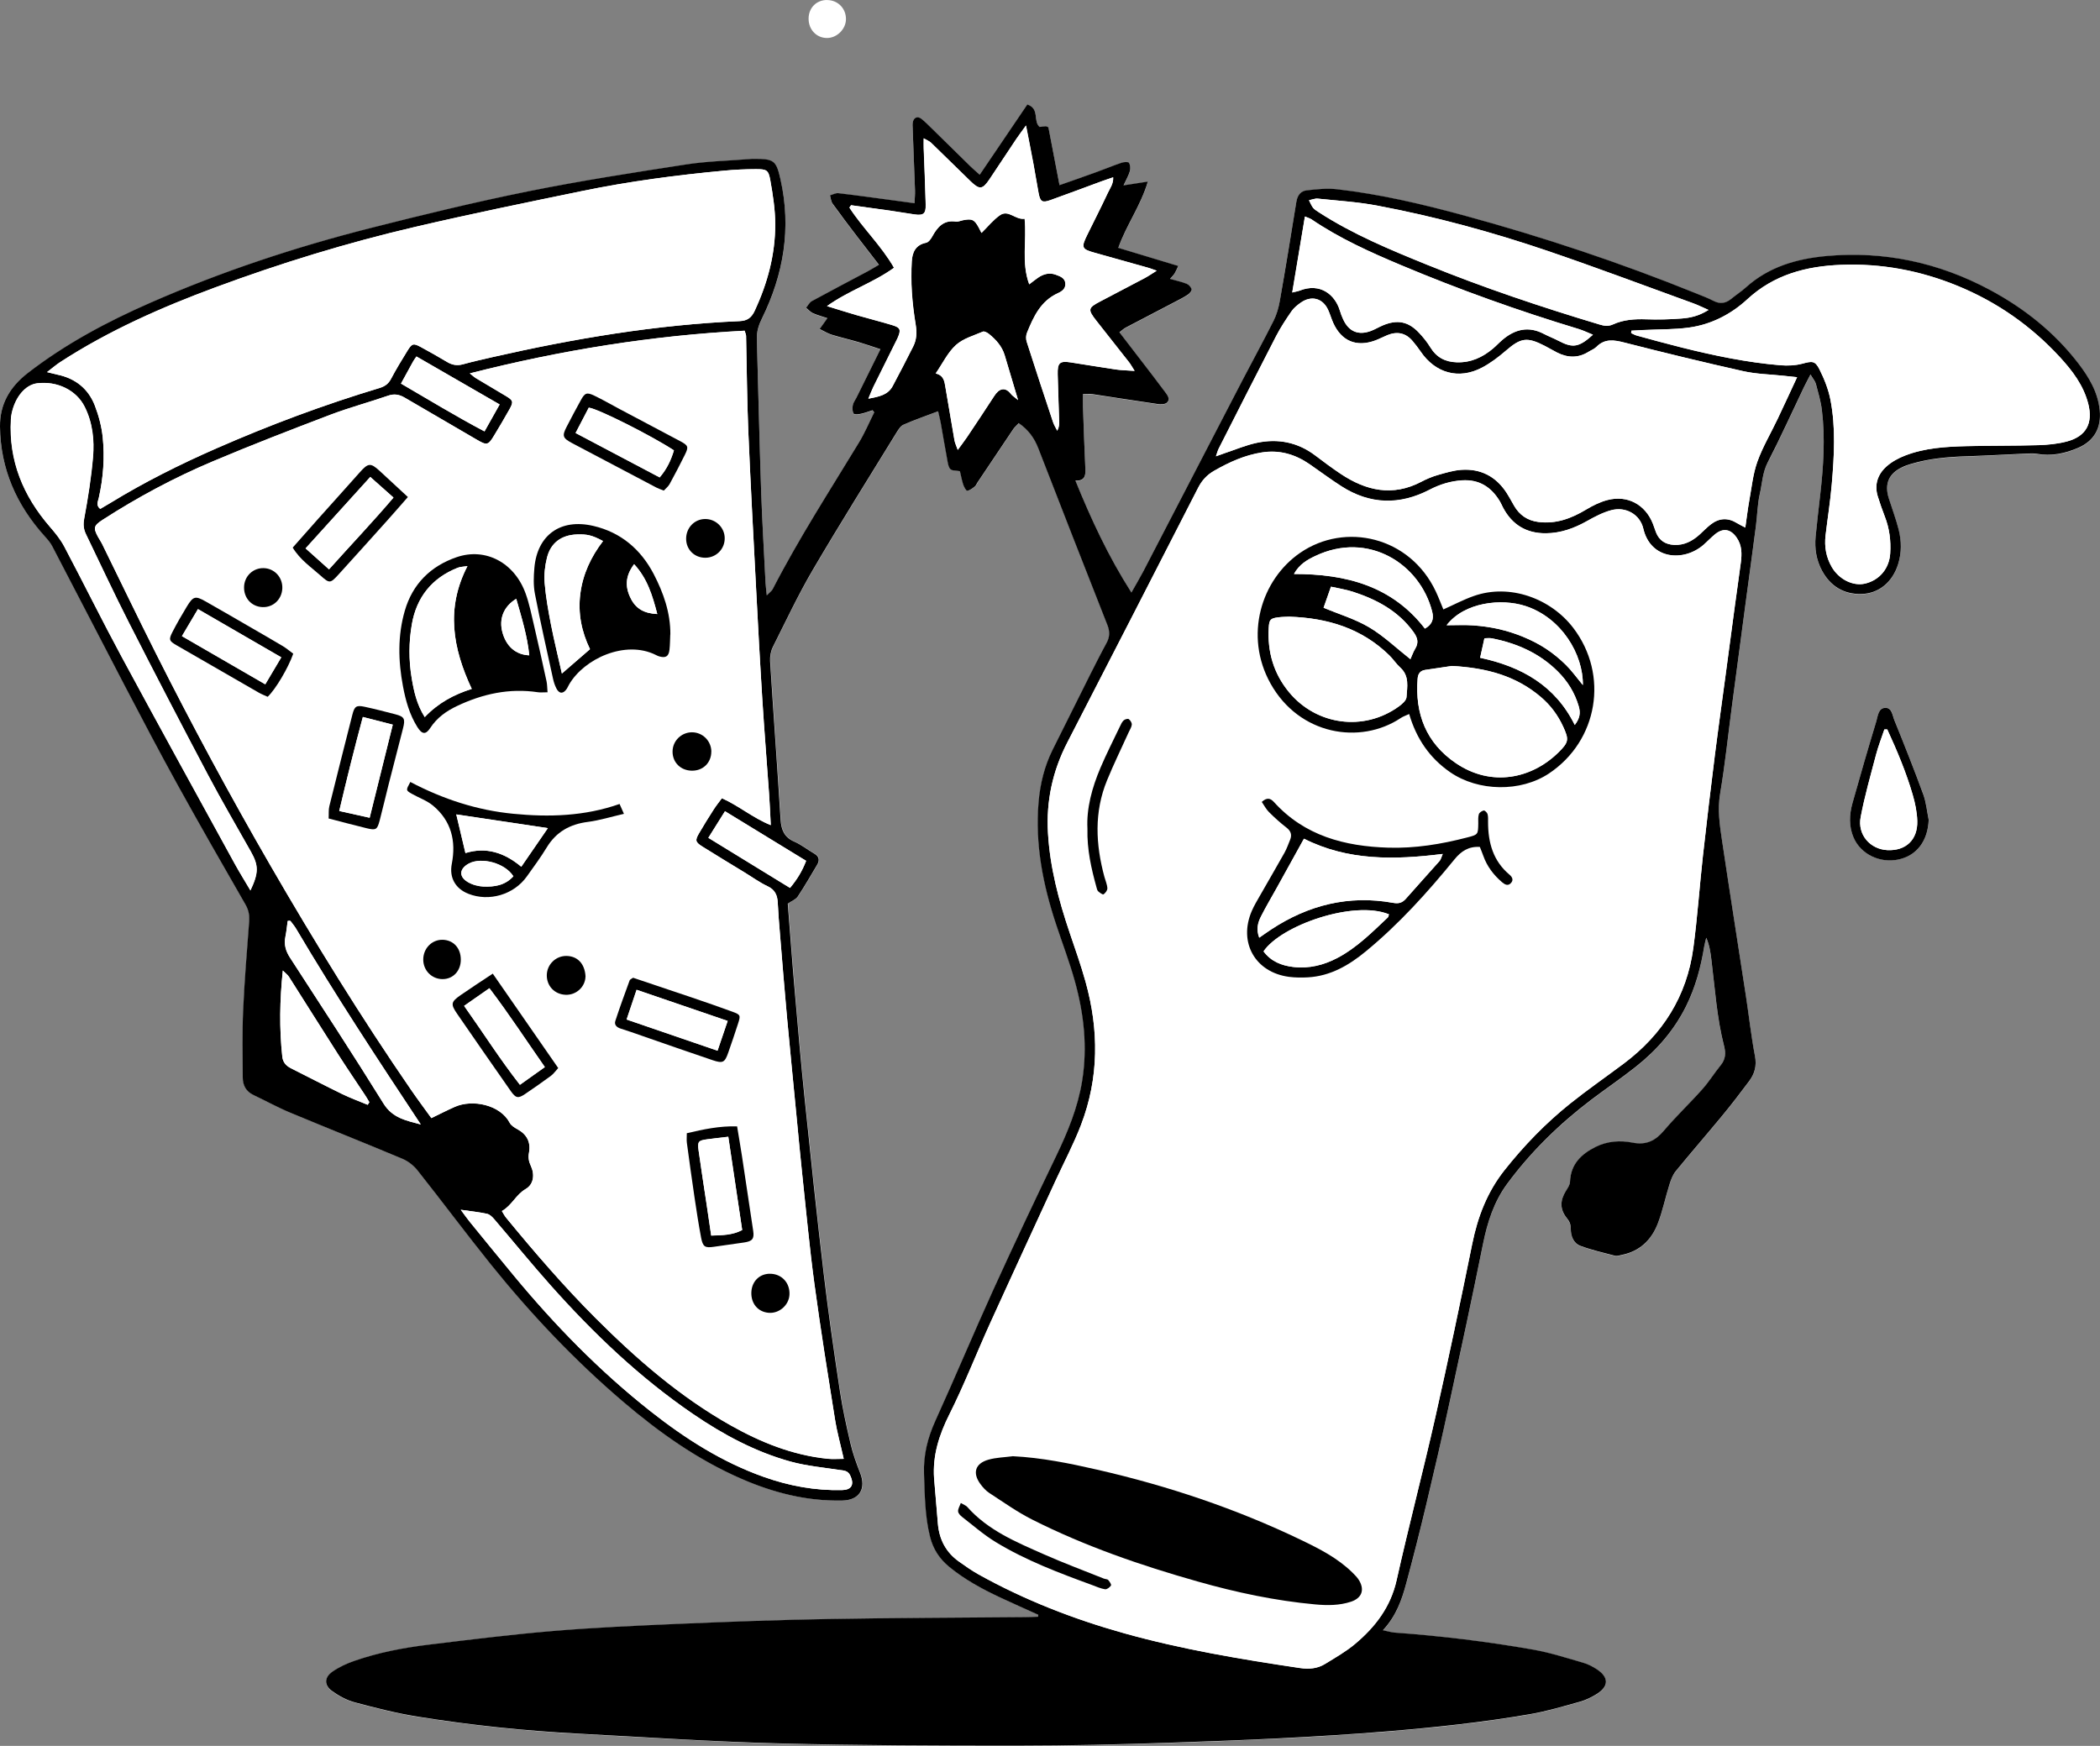 <svg width="279" height="232" viewBox="0 0 279 232" fill="none" xmlns="http://www.w3.org/2000/svg">
<rect x="0" y="0" width="279" height="232" fill="#808080" stroke="none"/>
<g clip-path="url(#clip0_98_618)">
<path d="M137.948 214.585C137.935 214.683 137.922 214.781 137.909 214.872C137.317 214.891 136.719 214.924 136.127 214.924C127.389 215.002 118.645 215.021 109.907 215.178C103.199 215.301 96.492 215.555 89.784 215.835C84.325 216.069 78.867 216.316 73.421 216.772C67.878 217.234 62.354 217.924 56.831 218.601C53.525 219.004 50.253 219.642 47.091 220.735C46.069 221.087 45.054 221.555 44.17 222.167C43.07 222.922 43.038 223.956 44.111 224.737C45.016 225.401 46.076 225.967 47.15 226.254C49.908 226.989 52.693 227.698 55.503 228.147C62.647 229.293 69.836 230.041 77.064 230.419C85.848 230.874 94.624 231.466 103.407 231.701C113.96 231.98 124.526 232.007 135.092 232.007C141.956 232.007 148.826 231.831 155.69 231.603C165.202 231.284 174.714 230.887 184.206 230.113C190.589 229.592 196.945 228.915 203.256 227.822C205.501 227.432 207.706 226.774 209.912 226.163C210.699 225.941 211.473 225.564 212.17 225.121C213.764 224.106 213.751 222.896 212.15 221.854C211.591 221.49 210.966 221.165 210.328 220.982C208.129 220.358 205.943 219.642 203.699 219.245C197.602 218.171 191.454 217.416 185.28 216.98C184.851 216.948 184.434 216.811 183.731 216.668C185.501 214.761 186.236 212.64 186.815 210.492C187.785 206.932 188.683 203.353 189.535 199.767C190.569 195.427 191.565 191.066 192.515 186.706C194.057 179.6 195.586 172.487 197.023 165.361C197.609 162.465 198.468 159.745 200.244 157.337C203.419 153.029 207.218 149.352 211.467 146.131C213.412 144.653 215.449 143.287 217.361 141.764C220.113 139.571 222.391 136.968 223.985 133.786C225.26 131.241 225.975 128.547 226.424 125.762C226.483 125.384 226.6 125.013 226.691 124.642C227.108 125.612 227.251 126.569 227.368 127.532C227.849 131.391 228.09 135.289 229.066 139.076C229.294 139.974 229.261 140.794 228.623 141.569C227.771 142.61 227.055 143.775 226.158 144.784C224.499 146.645 222.677 148.369 221.063 150.276C219.912 151.636 218.702 152.228 216.886 151.871C215.247 151.552 213.542 151.662 211.994 152.437C210.088 153.387 208.669 154.734 208.585 157.077C208.572 157.493 208.272 157.923 208.038 158.3C207.244 159.576 207.231 160.741 208.168 161.905C208.513 162.341 208.689 162.725 208.689 163.285C208.689 164.274 209.027 165.237 209.99 165.595C211.48 166.142 213.035 166.506 214.57 166.903C214.85 166.975 215.182 166.845 215.488 166.786C217.843 166.311 219.385 164.814 220.231 162.673C220.888 160.988 221.252 159.185 221.792 157.454C221.987 156.836 222.221 156.172 222.625 155.678C224.661 153.179 226.782 150.751 228.832 148.265C230.055 146.781 231.226 145.252 232.377 143.71C233.119 142.721 233.412 141.666 233.158 140.352C232.651 137.755 232.377 135.113 231.974 132.491C230.914 125.56 229.814 118.629 228.78 111.692C228.474 109.648 228.175 107.618 228.532 105.497C229.189 101.605 229.593 97.668 230.113 93.757C230.692 89.377 231.278 84.997 231.857 80.618C232.332 77.064 232.82 73.518 233.282 69.964C233.47 68.533 233.483 67.062 233.802 65.663C234.121 64.27 234.147 62.839 234.85 61.491C236.548 58.218 238.064 54.847 239.651 51.515C239.892 51.014 240.159 50.532 240.536 49.797C240.881 50.383 241.161 50.695 241.258 51.053C241.564 52.205 241.909 53.363 242.052 54.541C242.507 58.283 242.254 62.025 241.831 65.754C241.623 67.615 241.395 69.47 241.219 71.338C241.07 72.925 241.31 74.468 242.071 75.873C243.184 77.93 244.967 79.017 247.289 78.965C249.645 78.912 251.44 77.364 252.175 75.014C252.657 73.479 252.637 71.917 252.247 70.387C251.889 68.982 251.369 67.615 250.933 66.229C250.341 64.342 250.939 62.962 252.722 62.116C253.099 61.94 253.496 61.804 253.893 61.68C256.307 60.964 258.779 60.743 261.284 60.665C263.984 60.58 266.677 60.418 269.377 60.3C269.794 60.281 270.217 60.268 270.62 60.34C272.539 60.691 274.355 60.294 276.098 59.546C278.252 58.621 279.195 56.864 278.961 54.528C278.72 52.146 277.543 50.175 276.15 48.359C272.969 44.207 268.955 41.005 264.361 38.552C257.588 34.927 250.341 33.358 242.677 34.055C238.734 34.413 235.012 35.474 231.961 38.22C231.343 38.773 230.64 39.228 229.996 39.756C229.281 40.348 228.552 40.478 227.693 40.035C226.951 39.658 226.171 39.359 225.403 39.046C215.325 34.966 205.026 31.53 194.538 28.673C188.969 27.157 183.354 25.842 177.616 25.178C176.302 25.029 174.929 25.178 173.602 25.328C172.827 25.413 172.372 25.985 172.235 26.818C171.52 31.224 170.797 35.636 170.03 40.029C169.874 40.934 169.607 41.858 169.197 42.678C167.87 45.326 166.438 47.923 165.072 50.552C160.661 59.044 156.269 67.537 151.858 76.03C151.422 76.869 150.928 77.689 150.316 78.769C147.226 73.921 144.968 69.04 142.88 63.899C144.09 63.951 144.246 63.294 144.201 62.396C144.07 59.643 143.979 56.884 143.882 54.125C143.862 53.572 143.882 53.018 143.882 52.4C144.422 52.4 144.786 52.355 145.137 52.407C148.013 52.836 150.889 53.298 153.765 53.715C154.187 53.773 154.786 53.773 155.046 53.532C155.515 53.096 155.118 52.563 154.805 52.146C153.68 50.65 152.541 49.166 151.409 47.682C150.531 46.537 149.646 45.391 148.722 44.187C149.074 43.921 149.295 43.706 149.555 43.569C151.761 42.404 153.979 41.259 156.191 40.1C156.744 39.814 157.304 39.528 157.818 39.183C158.052 39.027 158.364 38.669 158.319 38.487C158.247 38.194 157.948 37.862 157.662 37.745C157.005 37.478 156.302 37.335 155.45 37.094C155.749 36.742 155.931 36.573 156.055 36.372C156.204 36.131 156.308 35.864 156.543 35.376C153.817 34.55 151.227 33.769 148.573 32.968C149.653 29.916 151.526 27.436 152.502 24.163C151.26 24.358 150.362 24.495 149.269 24.664C149.62 23.909 149.939 23.369 150.108 22.784C150.206 22.439 150.173 21.951 149.991 21.664C149.893 21.508 149.321 21.553 149.009 21.658C147.877 22.042 146.77 22.497 145.651 22.907C144.064 23.48 142.463 24.033 140.765 24.638C140.238 21.885 139.75 19.36 139.288 16.946C139.048 16.842 138.996 16.803 138.95 16.809C138.664 16.835 138.378 16.875 138.117 16.901C137.22 16.126 138.169 14.473 136.484 13.92C134.422 16.966 132.34 20.037 130.16 23.252C129.653 22.797 129.263 22.471 128.905 22.12C127.233 20.486 125.567 18.84 123.895 17.2C123.414 16.725 122.939 16.237 122.412 15.82C121.904 15.423 121.39 15.651 121.267 16.289C121.215 16.543 121.241 16.809 121.254 17.07C121.358 19.823 121.475 22.582 121.566 25.334C121.585 25.868 121.52 26.402 121.494 27.04C120.291 26.877 119.315 26.74 118.339 26.61C116.023 26.298 113.707 25.972 111.384 25.706C111.026 25.666 110.642 25.888 110.271 25.992C110.382 26.369 110.408 26.805 110.623 27.105C111.651 28.543 112.724 29.942 113.791 31.348C114.754 32.617 115.737 33.873 116.777 35.22C116.166 35.578 115.737 35.844 115.288 36.085C112.809 37.406 110.323 38.701 107.858 40.048C107.539 40.224 107.344 40.628 107.096 40.927C107.396 41.174 107.662 41.493 108.007 41.649C108.606 41.923 109.25 42.085 109.927 42.313C109.575 42.808 109.295 43.198 108.899 43.751C109.523 44.051 109.998 44.35 110.512 44.513C111.703 44.877 112.919 45.163 114.116 45.508C115.04 45.782 115.945 46.101 116.973 46.439C115.847 48.717 114.813 50.806 113.778 52.895C113.616 53.22 113.368 53.526 113.303 53.871C113.238 54.235 113.238 54.697 113.414 54.997C113.505 55.146 114.064 55.088 114.383 55.016C114.904 54.906 115.411 54.71 115.925 54.548C115.997 54.645 116.075 54.736 116.146 54.834C115.476 56.168 114.897 57.561 114.123 58.83C110.213 65.272 106.114 71.604 102.659 78.314C102.523 78.581 102.236 78.769 101.872 79.147C101.801 78.424 101.735 77.962 101.709 77.5C101.508 73.446 101.26 69.392 101.124 65.337C100.896 58.576 100.74 51.814 100.551 45.053C100.525 44.09 100.792 43.237 101.221 42.372C104.117 36.495 105.151 30.352 103.7 23.883C103.134 21.358 102.835 21.144 100.22 21.144C100.011 21.144 99.803 21.157 99.595 21.17C96.797 21.391 93.967 21.449 91.202 21.879C84.162 22.966 77.116 24.059 70.142 25.465C63.115 26.883 56.134 28.588 49.186 30.346C39.193 32.877 29.42 36.118 19.967 40.27C14.19 42.808 8.64 45.762 3.63 49.654C1.314 51.417 -0.033 53.689 -6.28685e-05 56.695C0.065 62.324 2.186 67.101 5.94 71.214C6.317 71.63 6.708 72.066 6.968 72.561C10.188 78.737 13.37 84.939 16.603 91.108C18.92 95.533 21.236 99.952 23.649 104.325C26.59 109.648 29.616 114.933 32.654 120.204C33.07 120.933 33.194 121.616 33.135 122.423C32.843 126.367 32.511 130.304 32.335 134.254C32.205 137.215 32.283 140.183 32.283 143.144C32.283 144.217 32.712 145.037 33.734 145.519C35.38 146.293 36.98 147.172 38.653 147.875C43.591 149.938 48.568 151.903 53.499 153.979C54.274 154.304 55.015 154.91 55.542 155.567C58.802 159.686 61.931 163.91 65.23 167.997C70.558 174.615 76.381 180.771 82.855 186.29C87.624 190.357 92.712 193.956 98.482 196.481C102.77 198.355 107.227 199.494 111.95 199.39C114.227 199.338 115.144 197.834 114.299 195.693C113.804 194.444 113.342 193.162 113.036 191.854C112.49 189.531 111.969 187.188 111.618 184.832C110.844 179.691 110.089 174.55 109.484 169.389C108.56 161.587 107.747 153.777 106.934 145.962C106.446 141.25 106.036 136.538 105.633 131.82C105.294 127.89 105.001 123.946 104.696 120.074C105.21 119.722 105.756 119.527 106.016 119.137C106.934 117.751 107.773 116.312 108.612 114.881C108.957 114.301 108.86 113.807 108.229 113.436C107.331 112.909 106.504 112.245 105.561 111.835C104.214 111.249 103.824 110.254 103.739 108.887C103.303 101.878 102.789 94.876 102.347 87.867C102.308 87.229 102.438 86.507 102.724 85.941C104.442 82.498 106.088 79.01 108.033 75.698C111.638 69.554 115.431 63.522 119.159 57.45C119.399 57.06 119.686 56.591 120.07 56.428C121.527 55.797 123.03 55.27 124.669 54.645C124.819 55.303 124.936 55.739 125.014 56.181C125.326 57.919 125.613 59.663 125.938 61.4C126.003 61.745 126.094 62.194 126.341 62.37C126.621 62.572 127.077 62.526 127.565 62.604C127.701 63.177 127.805 63.789 128 64.374C128.105 64.693 128.384 65.227 128.534 65.207C128.885 65.168 129.224 64.882 129.536 64.648C129.692 64.531 129.764 64.303 129.881 64.133C131.475 61.752 133.062 59.376 134.663 57.001C134.851 56.721 135.118 56.493 135.378 56.22C136.66 57.105 137.447 58.192 137.974 59.552C141.013 67.407 144.083 75.242 147.167 83.071C147.499 83.924 147.473 84.652 147.037 85.446C146.283 86.813 145.58 88.206 144.884 89.605C143.205 92.95 141.533 96.301 139.868 99.653C138.794 101.826 138.228 104.13 138.02 106.544C137.532 112.147 138.586 117.529 140.336 122.807C141.169 125.326 142.125 127.805 142.828 130.356C144.031 134.703 144.532 139.122 143.804 143.632C143.231 147.165 141.897 150.406 140.356 153.602C137.512 159.498 134.708 165.42 132.002 171.381C129.373 177.153 126.933 183.003 124.312 188.776C123.277 191.047 122.711 193.331 122.796 195.843C122.893 198.654 122.906 201.453 123.596 204.206C124.006 205.846 124.845 207.141 126.14 208.201C128.209 209.9 130.538 211.162 132.945 212.288C134.617 213.069 136.302 213.817 137.981 214.579L137.948 214.585ZM256.242 108.907C256.014 107.794 255.923 106.629 255.533 105.575C254.316 102.262 253.015 98.989 251.694 95.716C251.44 95.084 251.382 94.056 250.516 94.056C249.547 94.056 249.501 95.136 249.293 95.826C248.187 99.444 247.14 103.082 246.118 106.727C245.689 108.249 245.617 109.805 246.274 111.308C247.231 113.508 249.762 114.737 252.234 114.21C254.693 113.683 256.151 111.705 256.248 108.907H256.242ZM109.894 1.1026e-07C108.495 -0.013 107.454 1.015 107.428 2.427C107.396 3.911 108.463 5.05 109.875 5.05C111.176 5.05 112.36 3.892 112.392 2.597C112.431 1.152 111.338 0.013 109.894 0.007V1.1026e-07Z" fill="white"/>
<path d="M137.948 214.585C136.27 213.824 134.585 213.076 132.913 212.295C130.505 211.169 128.176 209.906 126.107 208.208C124.819 207.147 123.973 205.852 123.563 204.212C122.874 201.453 122.861 198.654 122.763 195.85C122.672 193.338 123.245 191.06 124.279 188.782C126.901 183.01 129.347 177.159 131.969 171.387C134.682 165.426 137.48 159.504 140.323 153.608C141.865 150.406 143.199 147.172 143.771 143.638C144.5 139.122 144.005 134.71 142.795 130.363C142.086 127.811 141.136 125.332 140.304 122.814C138.553 117.529 137.499 112.154 137.987 106.551C138.196 104.136 138.762 101.833 139.835 99.659C141.501 96.308 143.173 92.956 144.851 89.611C145.554 88.219 146.257 86.819 147.005 85.453C147.441 84.659 147.467 83.93 147.135 83.078C144.051 75.242 140.98 67.407 137.942 59.559C137.415 58.199 136.628 57.112 135.346 56.227C135.092 56.507 134.819 56.728 134.63 57.008C133.03 59.376 131.442 61.758 129.848 64.14C129.731 64.316 129.66 64.537 129.503 64.654C129.198 64.888 128.853 65.175 128.501 65.214C128.352 65.227 128.079 64.7 127.968 64.381C127.779 63.795 127.669 63.183 127.532 62.611C127.044 62.533 126.589 62.578 126.309 62.376C126.068 62.201 125.971 61.752 125.906 61.407C125.58 59.669 125.294 57.925 124.982 56.188C124.904 55.745 124.787 55.309 124.637 54.652C122.991 55.276 121.488 55.797 120.037 56.435C119.653 56.598 119.367 57.073 119.126 57.457C115.398 63.528 111.605 69.561 108.001 75.704C106.056 79.017 104.416 82.511 102.692 85.947C102.406 86.513 102.276 87.236 102.315 87.874C102.757 94.882 103.271 101.885 103.707 108.894C103.791 110.26 104.182 111.256 105.529 111.842C106.472 112.252 107.298 112.922 108.196 113.442C108.827 113.813 108.918 114.308 108.58 114.887C107.734 116.319 106.901 117.764 105.984 119.143C105.724 119.527 105.184 119.722 104.663 120.08C104.969 123.952 105.255 127.89 105.6 131.827C106.01 136.545 106.413 141.263 106.901 145.968C107.708 153.784 108.528 161.593 109.452 169.396C110.063 174.556 110.811 179.704 111.586 184.839C111.944 187.201 112.458 189.537 113.004 191.86C113.31 193.168 113.772 194.45 114.266 195.7C115.112 197.841 114.195 199.344 111.918 199.396C107.201 199.507 102.737 198.362 98.45 196.487C92.672 193.962 87.591 190.364 82.822 186.296C76.349 180.778 70.526 174.621 65.197 168.003C61.905 163.91 58.769 159.686 55.51 155.573C54.989 154.91 54.241 154.311 53.467 153.986C48.535 151.91 43.558 149.944 38.62 147.881C36.941 147.185 35.347 146.3 33.702 145.525C32.68 145.044 32.251 144.224 32.251 143.15C32.251 140.189 32.172 137.215 32.303 134.261C32.478 130.31 32.81 126.373 33.103 122.43C33.161 121.623 33.038 120.939 32.621 120.21C29.59 114.939 26.558 109.655 23.617 104.332C21.203 99.965 18.887 95.54 16.571 91.115C13.344 84.939 10.162 78.743 6.935 72.567C6.675 72.073 6.285 71.637 5.908 71.22C2.186 67.094 0.065 62.318 7.40401e-08 56.695C-0.033 53.695 1.314 51.424 3.63 49.621C8.64 45.73 14.183 42.775 19.967 40.237C29.421 36.085 39.193 32.851 49.186 30.313C56.141 28.549 63.115 26.851 70.142 25.432C77.117 24.026 84.163 22.933 91.202 21.846C93.967 21.417 96.797 21.365 99.595 21.137C99.803 21.117 100.011 21.111 100.22 21.111C102.835 21.111 103.134 21.326 103.7 23.851C105.151 30.313 104.117 36.463 101.222 42.339C100.792 43.205 100.525 44.064 100.551 45.02C100.74 51.782 100.896 58.543 101.124 65.305C101.261 69.359 101.508 73.413 101.709 77.468C101.736 77.93 101.801 78.392 101.872 79.114C102.236 78.737 102.523 78.548 102.659 78.281C106.114 71.572 110.213 65.24 114.123 58.797C114.897 57.522 115.476 56.136 116.146 54.801C116.075 54.704 115.997 54.613 115.925 54.515C115.411 54.678 114.904 54.873 114.383 54.984C114.058 55.055 113.505 55.114 113.414 54.964C113.232 54.671 113.232 54.209 113.303 53.838C113.368 53.493 113.616 53.188 113.778 52.862C114.813 50.773 115.847 48.684 116.973 46.407C115.945 46.068 115.04 45.749 114.117 45.476C112.919 45.124 111.703 44.845 110.512 44.48C109.998 44.324 109.523 44.025 108.899 43.719C109.289 43.166 109.569 42.775 109.927 42.281C109.25 42.053 108.606 41.884 108.007 41.617C107.663 41.461 107.396 41.142 107.097 40.895C107.35 40.595 107.539 40.192 107.858 40.016C110.324 38.669 112.809 37.374 115.288 36.053C115.737 35.812 116.166 35.545 116.778 35.187C115.737 33.84 114.761 32.584 113.791 31.315C112.724 29.909 111.651 28.504 110.623 27.072C110.408 26.773 110.382 26.337 110.271 25.959C110.642 25.855 111.026 25.634 111.384 25.673C113.707 25.94 116.023 26.272 118.339 26.578C119.315 26.708 120.284 26.844 121.494 27.007C121.527 26.369 121.586 25.836 121.566 25.302C121.468 22.543 121.358 19.79 121.254 17.037C121.241 16.777 121.221 16.51 121.267 16.256C121.39 15.618 121.904 15.391 122.412 15.788C122.939 16.204 123.414 16.699 123.895 17.167C125.567 18.807 127.233 20.454 128.905 22.087C129.263 22.439 129.653 22.764 130.161 23.22C132.34 20.005 134.422 16.927 136.484 13.887C138.17 14.447 137.22 16.094 138.117 16.868C138.378 16.835 138.664 16.803 138.95 16.777C138.996 16.777 139.048 16.816 139.289 16.913C139.75 19.328 140.238 21.859 140.765 24.606C142.464 24.007 144.064 23.454 145.652 22.875C146.777 22.471 147.877 22.009 149.009 21.625C149.314 21.521 149.893 21.482 149.991 21.632C150.173 21.924 150.212 22.406 150.108 22.751C149.939 23.337 149.62 23.877 149.269 24.632C150.362 24.462 151.26 24.319 152.502 24.131C151.526 27.398 149.653 29.883 148.573 32.935C151.227 33.736 153.817 34.523 156.543 35.343C156.308 35.825 156.204 36.098 156.055 36.339C155.931 36.541 155.749 36.71 155.45 37.061C156.302 37.302 157.005 37.452 157.662 37.712C157.948 37.829 158.247 38.161 158.319 38.454C158.364 38.636 158.052 38.994 157.818 39.15C157.304 39.495 156.744 39.782 156.191 40.068C153.979 41.226 151.767 42.372 149.555 43.537C149.295 43.673 149.074 43.888 148.722 44.155C149.653 45.359 150.531 46.504 151.409 47.65C152.548 49.133 153.687 50.617 154.806 52.114C155.118 52.53 155.515 53.057 155.046 53.5C154.78 53.747 154.187 53.747 153.765 53.682C150.882 53.272 148.013 52.804 145.138 52.374C144.786 52.322 144.422 52.368 143.882 52.368C143.882 52.992 143.862 53.539 143.882 54.092C143.979 56.851 144.071 59.604 144.201 62.363C144.24 63.255 144.084 63.919 142.88 63.867C144.968 69.008 147.226 73.889 150.316 78.737C150.928 77.65 151.416 76.837 151.858 75.997C156.269 67.504 160.661 59.012 165.072 50.519C166.438 47.89 167.87 45.294 169.197 42.645C169.607 41.825 169.874 40.901 170.03 39.996C170.804 35.597 171.526 31.192 172.235 26.786C172.372 25.953 172.827 25.38 173.602 25.296C174.929 25.146 176.302 24.996 177.616 25.146C183.354 25.803 188.969 27.124 194.538 28.64C205.026 31.497 215.325 34.933 225.403 39.014C226.177 39.326 226.958 39.626 227.693 40.003C228.552 40.439 229.274 40.309 229.996 39.723C230.64 39.196 231.343 38.74 231.961 38.187C235.012 35.441 238.734 34.38 242.677 34.022C250.341 33.333 257.589 34.894 264.361 38.519C268.955 40.979 272.969 44.174 276.15 48.326C277.543 50.148 278.72 52.12 278.961 54.496C279.195 56.832 278.252 58.582 276.098 59.513C274.361 60.261 272.539 60.652 270.62 60.307C270.217 60.235 269.787 60.248 269.378 60.268C266.678 60.385 263.984 60.548 261.284 60.632C258.779 60.711 256.3 60.932 253.893 61.648C253.496 61.765 253.099 61.901 252.722 62.084C250.939 62.923 250.341 64.309 250.933 66.197C251.369 67.583 251.889 68.949 252.247 70.355C252.637 71.884 252.657 73.453 252.175 74.982C251.44 77.331 249.645 78.88 247.289 78.932C244.967 78.984 243.184 77.897 242.072 75.841C241.31 74.429 241.07 72.886 241.219 71.305C241.395 69.444 241.623 67.583 241.831 65.721C242.254 61.992 242.507 58.251 242.052 54.509C241.909 53.331 241.564 52.172 241.258 51.02C241.161 50.663 240.881 50.35 240.536 49.764C240.159 50.5 239.892 50.981 239.651 51.483C238.057 54.815 236.541 58.185 234.85 61.459C234.154 62.806 234.121 64.244 233.802 65.63C233.484 67.029 233.471 68.5 233.282 69.932C232.82 73.485 232.332 77.032 231.857 80.585C231.271 84.965 230.686 89.344 230.113 93.724C229.593 97.642 229.19 101.572 228.532 105.464C228.175 107.586 228.474 109.616 228.78 111.659C229.814 118.597 230.914 125.527 231.974 132.458C232.377 135.081 232.657 137.723 233.158 140.319C233.412 141.634 233.119 142.688 232.378 143.677C231.226 145.22 230.055 146.749 228.832 148.233C226.782 150.719 224.661 153.153 222.625 155.645C222.222 156.14 221.987 156.803 221.792 157.422C221.246 159.153 220.888 160.955 220.231 162.641C219.391 164.782 217.843 166.279 215.488 166.754C215.182 166.812 214.844 166.942 214.57 166.871C213.035 166.474 211.473 166.109 209.99 165.563C209.021 165.205 208.689 164.235 208.689 163.253C208.689 162.693 208.52 162.302 208.168 161.873C207.232 160.708 207.245 159.543 208.038 158.268C208.272 157.89 208.572 157.461 208.585 157.044C208.669 154.701 210.081 153.361 211.994 152.404C213.542 151.63 215.247 151.519 216.887 151.838C218.702 152.196 219.912 151.604 221.063 150.244C222.677 148.337 224.499 146.619 226.158 144.751C227.056 143.749 227.765 142.584 228.623 141.536C229.255 140.762 229.294 139.942 229.066 139.044C228.09 135.256 227.849 131.365 227.368 127.499C227.251 126.536 227.108 125.579 226.691 124.61C226.6 124.981 226.489 125.352 226.424 125.729C225.975 128.514 225.253 131.209 223.985 133.753C222.391 136.942 220.114 139.545 217.361 141.731C215.449 143.254 213.419 144.621 211.467 146.098C207.218 149.319 203.419 153.003 200.244 157.304C198.468 159.712 197.609 162.433 197.023 165.328C195.586 172.454 194.057 179.567 192.515 186.674C191.571 191.04 190.569 195.394 189.535 199.735C188.683 203.321 187.778 206.9 186.815 210.459C186.23 212.614 185.501 214.729 183.732 216.635C184.434 216.778 184.851 216.915 185.28 216.948C191.461 217.39 197.603 218.139 203.699 219.212C205.943 219.609 208.129 220.319 210.328 220.95C210.966 221.132 211.591 221.457 212.15 221.822C213.751 222.87 213.764 224.074 212.17 225.089C211.473 225.531 210.699 225.909 209.912 226.13C207.713 226.742 205.507 227.406 203.256 227.79C196.952 228.883 190.589 229.553 184.207 230.08C174.714 230.855 165.202 231.252 155.69 231.57C148.826 231.798 141.956 231.974 135.092 231.974C124.533 231.974 113.967 231.948 103.408 231.668C94.618 231.44 85.841 230.848 77.064 230.386C69.836 230.009 62.647 229.267 55.503 228.115C52.686 227.666 49.908 226.957 47.15 226.221C46.076 225.935 45.016 225.362 44.111 224.705C43.038 223.924 43.077 222.889 44.17 222.134C45.055 221.523 46.069 221.054 47.091 220.703C50.246 219.609 53.526 218.972 56.831 218.568C62.354 217.891 67.878 217.208 73.421 216.739C78.86 216.284 84.325 216.037 89.784 215.802C96.492 215.516 103.199 215.262 109.907 215.145C118.645 214.989 127.389 214.969 136.127 214.891C136.719 214.891 137.317 214.859 137.909 214.839C137.922 214.742 137.935 214.644 137.948 214.553V214.585ZM124.103 196.448C124.273 198.466 124.435 200.483 124.611 202.501C124.793 204.583 125.678 206.288 127.402 207.511C128.248 208.11 129.107 208.715 130.011 209.223C136.127 212.627 142.62 215.158 149.34 217.039C157.011 219.186 164.857 220.494 172.73 221.666C173.907 221.841 175.039 221.744 176.048 221.119C177.414 220.28 178.832 219.473 180.056 218.444C182.723 216.199 184.753 213.557 185.553 209.991C187.173 202.735 189.073 195.544 190.706 188.294C192.437 180.641 194.044 172.956 195.605 165.27C196.334 161.684 197.596 158.404 199.88 155.515C202.476 152.235 205.371 149.248 208.624 146.645C210.933 144.797 213.373 143.105 215.748 141.328C220.894 137.462 224.108 132.393 224.974 125.983C225.52 121.915 225.793 117.809 226.249 113.729C226.743 109.284 227.27 104.846 227.83 100.408C228.259 96.952 228.754 93.503 229.216 90.054C229.638 86.91 230.055 83.767 230.478 80.624C230.744 78.665 231.031 76.713 231.284 74.754C231.434 73.602 231.441 72.476 230.731 71.455C229.931 70.303 228.929 70.121 227.836 71.025C227.316 71.455 226.854 71.956 226.346 72.398C223.705 74.709 219.294 74.377 218.331 70.264C217.888 68.364 216.002 67.303 214.089 67.804C212.957 68.103 211.87 68.676 210.842 69.255C209.131 70.218 207.355 70.862 205.377 70.876C202.788 70.888 200.901 69.743 199.691 67.459C199.548 67.186 199.431 66.893 199.268 66.626C198.13 64.732 196.529 63.697 194.245 63.841C192.71 63.938 191.292 64.381 189.938 65.084C185.957 67.153 182.04 67.069 178.234 64.635C176.79 63.711 175.417 62.676 174.005 61.706C172.092 60.385 170.01 59.76 167.668 60.131C165.365 60.489 163.296 61.433 161.299 62.578C160.368 63.112 159.692 63.841 159.197 64.804C153.413 76.101 147.623 87.392 141.806 98.67C139.848 102.464 138.983 106.453 139.237 110.722C139.503 115.291 140.661 119.644 142.112 123.939C142.847 126.106 143.615 128.261 144.227 130.467C146.009 136.857 146.022 143.235 143.628 149.482C142.665 152.001 141.397 154.402 140.264 156.855C137.356 163.187 134.422 169.506 131.546 175.851C129.718 179.873 128.118 184.006 126.14 187.949C124.774 190.683 123.895 193.403 124.103 196.468V196.448ZM62.4 49.615C62.823 49.953 62.998 50.122 63.206 50.246C64.54 51.047 65.887 51.834 67.227 52.641C68.171 53.207 68.236 53.402 67.696 54.372C67.039 55.55 66.342 56.715 65.646 57.873C64.853 59.194 64.677 59.214 63.33 58.426C60.149 56.559 56.948 54.717 53.766 52.849C53.05 52.426 52.38 52.303 51.554 52.589C49.004 53.467 46.388 54.17 43.87 55.127C38.627 57.125 33.389 59.149 28.217 61.335C23.136 63.483 18.276 66.086 13.637 69.079C12.453 69.847 12.368 70.14 13.012 71.338C13.181 71.656 13.402 71.956 13.559 72.281C15.946 77.136 18.282 82.01 20.715 86.839C25.51 96.36 30.572 105.744 35.901 114.972C41.782 125.15 47.956 135.152 54.618 144.842C55.49 146.111 56.414 147.341 57.306 148.584C58.444 148.037 59.413 147.536 60.409 147.094C62.803 146.033 66.473 146.827 67.715 149.209C67.904 149.573 68.359 149.853 68.743 150.061C69.999 150.745 70.532 151.799 70.279 153.172C70.155 153.836 70.246 154.343 70.526 154.942C71.072 156.114 70.884 157.402 69.836 158.007C68.528 158.762 67.995 160.2 66.674 160.936C66.895 161.287 67.032 161.567 67.221 161.801C71.02 166.428 74.918 170.951 79.153 175.188C84.579 180.615 90.337 185.62 97.058 189.407C101.078 191.672 105.307 193.377 109.94 193.852C110.623 193.923 111.319 193.865 112.093 193.865C111.67 191.978 111.208 190.325 110.935 188.639C109.979 182.632 109.009 176.626 108.196 170.6C107.539 165.758 107.097 160.884 106.576 156.029C106.303 153.445 106.062 150.855 105.815 148.272C105.392 143.873 104.95 139.473 104.546 135.074C104.208 131.397 103.915 127.72 103.616 124.044C103.505 122.696 103.395 121.349 103.329 119.996C103.284 118.987 102.978 118.245 101.97 117.77C100.896 117.262 99.92 116.547 98.899 115.928C97.038 114.79 95.164 113.67 93.317 112.505C92.373 111.913 92.321 111.685 92.868 110.742C93.492 109.661 94.156 108.607 94.826 107.559C95.151 107.052 95.535 106.583 95.906 106.076C98.19 107.097 100.005 108.685 102.399 109.655C102.321 108.139 102.269 106.85 102.178 105.562C101.879 101.312 101.534 97.062 101.267 92.806C100.961 87.926 100.701 83.045 100.447 78.164C100.083 71.201 99.706 64.244 99.413 57.281C99.237 53.07 99.218 48.86 99.12 44.649C99.12 44.461 99.016 44.272 98.925 43.953C86.615 44.597 74.56 46.53 62.393 49.628L62.4 49.615ZM6.246 49.446C6.962 49.621 7.306 49.712 7.658 49.791C10.026 50.292 11.73 51.658 12.596 53.89C13.116 55.231 13.494 56.669 13.643 58.094C13.923 60.795 13.721 63.496 13.123 66.157C13.019 66.62 12.713 67.153 13.311 67.628C13.754 67.368 14.203 67.108 14.645 66.841C19.18 64.062 23.923 61.693 28.783 59.565C35.836 56.474 43.044 53.78 50.416 51.561C51.099 51.352 51.587 51.027 51.938 50.363C52.615 49.081 53.376 47.832 54.137 46.595C54.729 45.639 54.924 45.587 55.887 46.107C57.078 46.745 58.249 47.422 59.413 48.111C60.077 48.508 60.734 48.619 61.495 48.411C62.797 48.053 64.117 47.754 65.432 47.454C76.251 44.994 87.162 43.146 98.268 42.671C99.315 42.626 99.855 42.183 100.272 41.285C101.957 37.654 102.991 33.847 102.991 29.838C102.991 27.879 102.685 25.907 102.341 23.974C102.093 22.582 101.866 22.478 100.415 22.478C99.009 22.478 97.604 22.543 96.205 22.679C89.888 23.265 83.603 24.091 77.39 25.374C69.96 26.903 62.53 28.426 55.152 30.15C46.135 32.252 37.293 34.966 28.607 38.187C21.424 40.849 14.444 43.934 7.996 48.118C7.482 48.45 7.02 48.853 6.246 49.446ZM238.753 50.129C237.999 50.051 237.498 49.992 236.99 49.94C235.182 49.745 233.34 49.719 231.577 49.322C226.307 48.144 221.057 46.862 215.82 45.528C214.421 45.17 213.204 44.968 212.085 46.101C211.799 46.387 211.382 46.537 211.031 46.758C209.665 47.61 208.272 47.558 206.874 46.855C206.314 46.576 205.787 46.244 205.228 45.964C202.853 44.74 202.04 44.89 200.049 46.615C199.073 47.454 198.019 48.261 196.887 48.853C193.803 50.474 190.674 49.595 188.722 46.699C188.403 46.224 188.045 45.782 187.681 45.339C186.763 44.239 185.625 44.005 184.317 44.539C183.79 44.754 183.283 45.027 182.749 45.229C180.225 46.179 178.221 45.346 177.115 42.899C176.861 42.333 176.692 41.721 176.432 41.155C175.716 39.626 174.226 39.228 172.814 40.218C172.352 40.543 171.891 40.92 171.572 41.376C170.843 42.437 170.127 43.517 169.535 44.662C166.965 49.641 164.435 54.639 161.897 59.637C161.774 59.884 161.708 60.164 161.539 60.639C162.04 60.457 162.314 60.352 162.593 60.261C164.07 59.773 165.515 59.149 167.024 58.836C169.789 58.264 172.391 58.765 174.701 60.502C175.82 61.348 176.946 62.194 178.11 62.969C181.487 65.22 185.026 66.021 188.832 64.016C189.522 63.658 190.251 63.346 190.992 63.131C192.033 62.832 193.1 62.507 194.174 62.435C196.711 62.266 198.722 63.307 200.127 65.448C200.498 66.014 200.817 66.613 201.148 67.199C201.871 68.455 202.944 69.183 204.388 69.366C206.731 69.659 208.773 68.891 210.738 67.706C211.617 67.179 212.573 66.704 213.555 66.45C216.21 65.76 218.572 67.036 219.587 69.581C219.743 69.964 219.853 70.368 220.009 70.752C220.439 71.845 221.285 72.359 222.423 72.411C223.75 72.47 224.837 71.904 225.793 71.038C226.294 70.583 226.763 70.095 227.296 69.678C228.402 68.826 229.573 68.773 230.777 69.522C231.096 69.717 231.441 69.88 231.87 70.108C232.065 68.767 232.195 67.635 232.397 66.515C232.709 64.784 232.885 62.995 233.471 61.355C234.167 59.409 235.247 57.6 236.138 55.725C236.984 53.949 237.804 52.166 238.747 50.135L238.753 50.129ZM216.737 43.934C216.73 44.044 216.717 44.161 216.711 44.272C216.965 44.383 217.212 44.532 217.479 44.604C219.482 45.151 221.486 45.704 223.503 46.205C227.791 47.272 232.117 48.17 236.528 48.541C237.491 48.619 238.519 48.58 239.45 48.333C240.731 47.994 241.135 47.91 241.72 49.068C242.364 50.35 242.917 51.736 243.191 53.142C243.906 56.851 243.685 60.606 243.366 64.335C243.171 66.613 242.807 68.878 242.54 71.149C242.364 72.633 242.605 74.045 243.366 75.359C244.316 76.993 246.196 77.936 247.803 77.552C249.723 77.09 251.011 75.528 251.128 73.531C251.232 71.845 251.024 70.218 250.406 68.637C250.068 67.765 249.762 66.88 249.482 65.988C248.994 64.433 249.456 63.06 250.601 62.019C251.31 61.374 252.221 60.88 253.119 60.535C255.728 59.526 258.493 59.363 261.245 59.292C264.413 59.207 267.588 59.253 270.763 59.162C272.052 59.123 273.372 58.999 274.615 58.667C277.172 57.984 278.096 56.246 277.439 53.663C276.814 51.216 275.331 49.276 273.672 47.467C269.846 43.315 265.337 40.159 260.106 38.005C255.123 35.955 249.95 34.992 244.583 35.2C239.964 35.382 235.709 36.489 232.143 39.775C229.99 41.76 227.348 43.133 224.388 43.537C222.391 43.81 220.348 43.764 218.324 43.862C217.797 43.888 217.27 43.914 216.743 43.947L216.737 43.934ZM113.063 27.274C112.991 27.378 112.913 27.482 112.841 27.586C114.618 30.332 117.057 32.617 118.768 35.584C115.99 37.595 112.763 38.604 109.862 40.68C111.332 41.129 112.555 41.526 113.785 41.877C115.333 42.326 116.895 42.717 118.437 43.179C119.647 43.537 119.738 43.803 119.217 44.981C119.133 45.17 119.035 45.352 118.938 45.541C117.968 47.5 116.986 49.452 116.023 51.411C115.808 51.853 115.632 52.322 115.359 52.979C116.797 52.712 117.962 52.485 118.593 51.3C119.523 49.556 120.427 47.799 121.319 46.036C121.781 45.124 121.813 44.161 121.644 43.146C121.41 41.708 121.228 40.263 121.137 38.812C121.052 37.465 121.046 36.105 121.124 34.758C121.189 33.541 121.625 32.539 123.036 32.259C123.349 32.194 123.654 31.777 123.837 31.445C124.526 30.196 125.34 29.207 126.979 29.447C127.265 29.493 127.584 29.343 127.883 29.278C129.113 29.024 129.445 29.168 130.024 30.241C130.161 30.495 130.291 30.762 130.388 30.957C131.241 30.118 131.943 29.226 132.835 28.608C133.986 27.808 134.884 29.259 136.12 29.07C136.419 31.998 135.665 34.881 136.732 37.784C137.181 37.445 137.525 37.166 137.89 36.912C138.612 36.411 139.419 36.196 140.258 36.508C140.817 36.723 141.501 36.925 141.533 37.699C141.566 38.376 141.071 38.721 140.538 38.962C138.248 40.003 137.298 42.092 136.432 44.226C136.289 44.571 136.283 45.046 136.393 45.404C137.532 48.971 138.71 52.524 139.887 56.071C140.024 56.48 140.258 56.851 140.453 57.242C140.707 56.767 140.72 56.376 140.707 55.979C140.642 53.897 140.564 51.821 140.512 49.738C140.473 48.216 140.778 47.942 142.223 48.157C144.227 48.463 146.224 48.808 148.234 49.101C148.97 49.205 149.711 49.211 150.733 49.289C150.368 48.71 150.206 48.404 149.991 48.138C148.547 46.296 147.089 44.461 145.645 42.619C144.487 41.135 144.539 40.907 146.139 40.075C148.117 39.04 150.102 38.005 152.073 36.957C152.554 36.703 153.003 36.391 153.667 35.975C153.094 35.773 152.808 35.662 152.515 35.578C150.167 34.914 147.818 34.25 145.463 33.599C143.7 33.111 143.609 32.916 144.428 31.237C145.346 29.369 146.296 27.521 147.174 25.634C147.46 25.022 147.922 24.436 147.883 23.564C147.252 23.779 146.764 23.935 146.283 24.118C144.038 24.944 141.806 25.79 139.555 26.59C138.456 26.981 138.196 26.818 137.974 25.666C137.734 24.391 137.532 23.102 137.298 21.827C136.998 20.233 136.68 18.638 136.302 16.679C135.723 17.486 135.352 17.968 135.014 18.469C133.83 20.239 132.659 22.022 131.468 23.799C130.531 25.198 130.141 25.25 128.944 24.098C127.187 22.399 125.45 20.675 123.694 18.977C123.466 18.762 123.147 18.645 122.711 18.384C122.711 18.97 122.698 19.328 122.711 19.686C122.802 22.185 122.919 24.677 122.978 27.176C123.01 28.406 122.685 28.666 121.494 28.497C120.414 28.341 119.341 28.152 118.261 27.996C116.524 27.749 114.787 27.515 113.05 27.274H113.063ZM33.272 118.349C34.398 115.974 34.378 115.017 33.344 113.169C31.431 109.772 29.459 106.408 27.638 102.959C24.092 96.249 20.592 89.52 17.15 82.759C15.166 78.867 13.331 74.91 11.431 70.98C11.112 70.316 11.047 69.698 11.197 68.91C11.698 66.21 12.134 63.483 12.368 60.743C12.563 58.459 12.316 56.162 11.262 54.053C10.162 51.847 7.619 50.611 4.964 50.929C3.396 51.118 2.023 52.739 1.561 54.958C1.509 55.211 1.477 55.472 1.464 55.732C1.152 61.231 3.097 65.897 6.649 70.004C7.358 70.817 8.055 71.683 8.555 72.626C11.125 77.5 13.565 82.44 16.181 87.288C21.145 96.483 26.194 105.64 31.216 114.803C31.834 115.935 32.524 117.028 33.298 118.343L33.272 118.349ZM226.99 41.187C226.125 40.81 225.585 40.53 225.019 40.328C218.578 37.992 212.163 35.578 205.677 33.365C198.247 30.834 190.674 28.771 182.957 27.319C180.368 26.831 177.713 26.669 175.078 26.395C174.714 26.356 174.33 26.525 173.907 26.61C174.421 27.677 174.415 27.69 175.241 28.224C179.763 31.146 184.707 33.196 189.665 35.207C197.128 38.239 204.759 40.797 212.482 43.114C213.106 43.302 213.653 43.4 214.284 43.114C215.689 42.476 217.179 42.378 218.708 42.43C220.263 42.482 221.825 42.443 223.38 42.326C224.499 42.242 225.631 42.033 226.99 41.187ZM171.676 38.871C172.242 38.727 172.45 38.701 172.639 38.63C175.417 37.511 177.388 39.176 178.019 41.278C178.136 41.675 178.286 42.066 178.462 42.443C179.21 44.07 180.498 44.604 182.17 43.966C182.704 43.764 183.198 43.459 183.725 43.237C185.651 42.43 187.115 42.71 188.533 44.22C189.099 44.819 189.626 45.476 190.055 46.179C190.869 47.5 192.02 48.099 193.543 48.144C195.423 48.209 196.984 47.48 198.377 46.302C198.813 45.931 199.197 45.508 199.639 45.138C201.298 43.738 203.094 43.309 205.111 44.363C205.755 44.702 206.438 44.962 207.082 45.294C208.969 46.283 209.775 46.166 211.643 44.48C210.959 44.207 210.374 43.914 209.756 43.725C201.747 41.304 193.881 38.487 186.171 35.246C182.053 33.515 177.974 31.68 174.259 29.154C174.024 28.998 173.738 28.927 173.374 28.771C172.808 32.148 172.268 35.402 171.689 38.871H171.676ZM61.216 160.76C61.723 161.443 62.042 161.912 62.4 162.348C64.332 164.723 66.264 167.105 68.223 169.461C73.701 176.086 79.686 182.216 86.44 187.546C91.026 191.164 95.913 194.288 101.475 196.26C104.845 197.457 108.281 198.088 111.865 198.01C113.082 197.984 113.577 197.34 112.939 196.032C112.627 195.394 112.074 195.414 111.501 195.329C109.348 195.004 107.155 194.802 105.06 194.229C100.356 192.934 96.095 190.643 92.081 187.904C84.995 183.068 78.841 177.186 73.154 170.801C70.597 167.932 68.171 164.938 65.672 162.023C65.412 161.723 65.074 161.378 64.716 161.3C63.669 161.066 62.595 160.962 61.216 160.76ZM135.255 53.155C134.598 50.955 134.045 49.088 133.485 47.22C133.127 46.023 132.334 45.138 131.39 44.376C131.169 44.2 130.779 43.986 130.583 44.07C129.354 44.597 127.955 44.981 127.005 45.847C125.925 46.83 125.255 48.261 124.312 49.628C125.411 49.888 125.476 50.702 125.606 51.45C126.016 53.806 126.394 56.168 126.81 58.517C126.875 58.882 127.051 59.227 127.246 59.786C127.76 59.077 128.137 58.589 128.482 58.081C129.692 56.266 130.909 54.456 132.093 52.621C132.743 51.613 133.531 51.359 134.318 52.361C134.5 52.595 134.773 52.758 135.255 53.161V53.155ZM48.854 146.814C48.926 146.697 48.997 146.58 49.075 146.463C48.893 146.157 48.718 145.844 48.522 145.552C47.319 143.729 46.089 141.927 44.911 140.085C42.725 136.668 40.572 133.232 38.399 129.809C38.23 129.543 37.956 129.347 37.579 128.97C37.163 132.953 37.104 136.675 37.508 140.404C37.586 141.146 37.995 141.621 38.653 141.953C40.93 143.092 43.187 144.276 45.477 145.389C46.577 145.922 47.729 146.339 48.861 146.814H48.854ZM55.907 149.424C50.207 140.814 44.56 132.25 39.336 123.406C39.127 123.054 38.854 122.735 38.607 122.404C38.581 122.371 38.516 122.352 38.464 122.345C38.418 122.345 38.366 122.358 38.217 122.378C38.126 123.048 38.06 123.764 37.917 124.454C37.703 125.488 37.95 126.367 38.523 127.245C42.699 133.688 46.909 140.118 50.956 146.645C52.159 148.584 53.994 148.903 55.9 149.417L55.907 149.424ZM53.265 50.968C57.013 53.148 60.572 55.322 64.371 57.326C65.08 56.064 65.679 54.99 66.382 53.747C62.666 51.6 59.049 49.517 55.328 47.37C55.113 47.688 54.983 47.851 54.885 48.033C54.384 48.938 53.89 49.843 53.272 50.975L53.265 50.968ZM104.956 117.991C105.893 116.872 106.576 115.759 107.097 114.393C103.505 112.193 99.979 110.039 96.316 107.8C95.568 108.991 94.891 110.071 94.104 111.334C97.786 113.592 101.345 115.772 104.956 117.991Z" fill="black"/>
<path d="M256.242 108.913C256.144 111.711 254.687 113.69 252.227 114.217C249.755 114.744 247.224 113.514 246.268 111.314C245.617 109.811 245.689 108.256 246.112 106.733C247.133 103.089 248.187 99.451 249.287 95.833C249.495 95.149 249.54 94.062 250.51 94.062C251.369 94.062 251.427 95.091 251.687 95.722C253.008 98.989 254.316 102.269 255.526 105.581C255.91 106.635 256.008 107.8 256.235 108.913H256.242ZM250.738 96.926C250.607 96.926 250.477 96.926 250.347 96.932C249.976 98.052 249.54 99.151 249.241 100.284C248.513 103.043 247.725 105.789 247.198 108.588C246.756 110.917 248.46 112.85 250.738 112.967C253.184 113.091 254.791 111.607 254.719 109.095C254.687 107.924 254.44 106.727 254.108 105.594C253.236 102.607 252.032 99.744 250.731 96.926H250.738Z" fill="black"/>
<path d="M124.097 196.448C123.889 193.377 124.76 190.663 126.133 187.93C128.111 183.986 129.718 179.854 131.54 175.832C134.422 169.487 137.35 163.168 140.258 156.836C141.384 154.383 142.659 151.981 143.622 149.463C146.016 143.215 146.003 136.838 144.22 130.447C143.609 128.248 142.834 126.087 142.106 123.92C140.648 119.618 139.497 115.265 139.23 110.703C138.976 106.434 139.842 102.444 141.8 98.65C147.616 87.373 153.407 76.082 159.191 64.784C159.685 63.821 160.362 63.092 161.292 62.559C163.289 61.413 165.358 60.47 167.662 60.112C170.004 59.747 172.086 60.366 173.998 61.687C175.41 62.663 176.783 63.697 178.227 64.615C182.027 67.043 185.944 67.127 189.932 65.064C191.285 64.361 192.703 63.919 194.239 63.821C196.522 63.678 198.123 64.713 199.262 66.606C199.424 66.873 199.535 67.166 199.684 67.439C200.888 69.724 202.781 70.876 205.371 70.856C207.349 70.843 209.125 70.199 210.836 69.236C211.87 68.656 212.95 68.084 214.082 67.784C215.995 67.283 217.882 68.344 218.324 70.244C219.287 74.357 223.692 74.689 226.34 72.379C226.847 71.936 227.309 71.435 227.83 71.006C228.929 70.101 229.931 70.283 230.725 71.435C231.434 72.463 231.434 73.583 231.278 74.735C231.018 76.693 230.731 78.652 230.471 80.605C230.048 83.748 229.632 86.891 229.209 90.034C228.747 93.483 228.259 96.932 227.823 100.388C227.27 104.826 226.737 109.265 226.242 113.709C225.793 117.79 225.514 121.896 224.967 125.963C224.108 132.373 220.888 137.443 215.741 141.309C213.373 143.085 210.933 144.777 208.617 146.625C205.358 149.235 202.469 152.215 199.873 155.495C197.589 158.385 196.327 161.665 195.599 165.25C194.037 172.943 192.43 180.622 190.7 188.275C189.06 195.524 187.167 202.715 185.547 209.971C184.753 213.538 182.717 216.18 180.049 218.425C178.826 219.453 177.408 220.26 176.041 221.1C175.033 221.724 173.901 221.822 172.723 221.646C164.851 220.481 157.005 219.167 149.334 217.019C142.613 215.139 136.12 212.614 130.004 209.204C129.1 208.702 128.241 208.097 127.395 207.492C125.671 206.275 124.787 204.57 124.604 202.481C124.429 200.464 124.266 198.446 124.097 196.429V196.448ZM134.533 193.5C133.459 193.644 132.347 193.663 131.312 193.956C129.555 194.457 129.172 195.713 130.232 197.171C130.564 197.626 130.967 198.075 131.429 198.381C133.296 199.598 135.131 200.913 137.116 201.908C144.149 205.455 151.559 208.006 159.126 210.147C164.239 211.592 169.418 212.698 174.714 213.186C176.334 213.336 177.941 213.342 179.503 212.822C180.908 212.353 181.311 211.279 180.57 210.01C180.335 209.613 179.997 209.275 179.665 208.95C177.7 207.023 175.28 205.793 172.847 204.622C164.194 200.457 155.137 197.431 145.788 195.29C142.093 194.444 138.371 193.683 134.533 193.494V193.5ZM191.767 80.975C191.441 80.195 191.129 79.368 190.758 78.574C187.323 71.26 178.702 69.327 172.73 73.44C167.551 77.006 165.261 84.444 168.794 90.796C172.613 97.668 180.713 98.976 186.106 95.384C186.425 95.169 186.802 95.052 187.219 94.856C188.188 98.156 189.938 100.707 192.664 102.588C196.392 105.165 202.033 105.262 205.8 102.75C212.313 98.41 213.777 89.657 209.021 83.416C206.034 79.498 200.576 77.481 195.787 79.179C194.434 79.661 193.152 80.338 191.767 80.956V80.975ZM196.607 112.538C196.763 112.935 196.919 113.312 197.056 113.696C197.557 115.108 198.422 116.254 199.548 117.223C199.925 117.549 200.361 117.796 200.771 117.308C201.109 116.905 200.895 116.527 200.543 116.228C198.37 114.399 197.707 111.959 197.7 109.252C197.7 108.887 197.726 108.51 197.629 108.171C197.57 107.969 197.271 107.67 197.128 107.703C196.88 107.748 196.542 107.969 196.477 108.191C196.36 108.575 196.405 109.011 196.399 109.427C196.379 110.891 196.379 110.904 194.915 111.288C191.48 112.18 188 112.746 184.428 112.642C178.624 112.466 173.315 111.074 169.243 106.57C168.807 106.089 168.332 105.92 167.636 106.564C167.954 107.019 168.202 107.52 168.579 107.898C169.314 108.627 170.088 109.336 170.908 109.967C171.5 110.423 171.669 110.924 171.403 111.588C171.168 112.167 170.96 112.759 170.661 113.306C169.594 115.213 168.488 117.1 167.408 118.994C167.024 119.67 166.614 120.341 166.308 121.057C164.506 125.234 166.757 129.217 171.266 129.809C172.086 129.92 172.925 129.92 173.758 129.874C176.757 129.705 179.21 128.28 181.454 126.425C185.853 122.801 189.646 118.59 193.237 114.197C194.122 113.111 195.111 112.46 196.607 112.544V112.538ZM144.474 110.091C144.409 112.922 144.981 115.401 145.665 117.861C145.717 118.063 145.762 118.304 145.899 118.434C146.1 118.623 146.51 118.909 146.614 118.837C146.862 118.662 147.135 118.304 147.122 118.03C147.096 117.523 146.868 117.028 146.732 116.527C145.567 112.206 145.352 107.898 147.083 103.674C147.968 101.514 149.002 99.405 149.965 97.277C150.115 96.945 150.342 96.62 150.368 96.275C150.388 96.034 150.173 95.703 149.959 95.553C149.828 95.462 149.445 95.579 149.288 95.722C149.067 95.924 148.931 96.23 148.8 96.509C147.929 98.338 147.005 100.147 146.211 102.008C145.085 104.657 144.344 107.41 144.474 110.085V110.091ZM127.649 199.722C127.493 200.164 127.272 200.503 127.291 200.828C127.311 201.088 127.584 201.381 127.818 201.563C129.289 202.702 130.701 203.952 132.282 204.908C136.283 207.342 140.661 208.995 145.046 210.603C145.632 210.817 146.211 211.084 146.81 211.182C147.057 211.221 147.447 210.928 147.603 210.681C147.681 210.557 147.421 210.154 147.232 209.952C147.115 209.822 146.842 209.841 146.653 209.763C144.005 208.702 141.331 207.707 138.729 206.555C135.034 204.921 131.267 203.373 128.495 200.229C128.339 200.054 128.072 199.969 127.649 199.715V199.722Z" fill="white"/>
<path d="M62.4 49.615C74.566 46.517 86.622 44.584 98.931 43.94C99.022 44.259 99.127 44.448 99.127 44.636C99.224 48.847 99.244 53.064 99.419 57.268C99.712 64.231 100.096 71.194 100.454 78.151C100.708 83.032 100.961 87.919 101.274 92.793C101.54 97.049 101.885 101.299 102.184 105.549C102.276 106.837 102.328 108.126 102.406 109.642C100.005 108.672 98.196 107.084 95.913 106.063C95.542 106.57 95.158 107.039 94.833 107.546C94.162 108.594 93.499 109.655 92.874 110.729C92.328 111.666 92.38 111.894 93.323 112.492C95.171 113.657 97.045 114.777 98.905 115.915C99.927 116.54 100.903 117.256 101.976 117.757C102.991 118.232 103.29 118.974 103.336 119.983C103.395 121.33 103.505 122.683 103.622 124.031C103.928 127.707 104.221 131.391 104.553 135.061C104.956 139.46 105.398 143.86 105.821 148.259C106.069 150.842 106.309 153.432 106.583 156.016C107.103 160.877 107.552 165.745 108.203 170.587C109.016 176.613 109.985 182.619 110.942 188.626C111.208 190.312 111.677 191.965 112.1 193.852C111.325 193.852 110.629 193.91 109.946 193.839C105.307 193.364 101.078 191.659 97.064 189.394C90.343 185.607 84.592 180.602 79.159 175.175C74.924 170.938 71.02 166.409 67.227 161.788C67.032 161.554 66.895 161.274 66.681 160.923C68.001 160.187 68.541 158.749 69.843 157.994C70.89 157.389 71.079 156.101 70.532 154.929C70.253 154.33 70.162 153.816 70.285 153.159C70.545 151.786 70.012 150.732 68.75 150.048C68.359 149.834 67.91 149.56 67.722 149.196C66.486 146.814 62.816 146.02 60.415 147.081C59.42 147.523 58.457 148.018 57.312 148.571C56.421 147.328 55.497 146.098 54.625 144.829C47.956 135.139 41.788 125.137 35.907 114.959C30.572 105.731 25.51 96.347 20.722 86.826C18.289 81.997 15.953 77.123 13.565 72.268C13.402 71.943 13.188 71.643 13.019 71.325C12.375 70.134 12.459 69.834 13.643 69.066C18.282 66.073 23.149 63.47 28.223 61.322C33.389 59.136 38.633 57.112 43.877 55.114C46.395 54.157 49.01 53.461 51.561 52.576C52.387 52.289 53.057 52.42 53.773 52.836C56.954 54.704 60.155 56.545 63.337 58.413C64.683 59.201 64.859 59.181 65.653 57.86C66.349 56.702 67.045 55.543 67.702 54.359C68.242 53.389 68.177 53.194 67.234 52.628C65.9 51.827 64.553 51.04 63.213 50.233C63.011 50.109 62.836 49.94 62.406 49.602L62.4 49.615ZM72.744 91.993C72.692 91.362 72.699 90.945 72.614 90.555C72.061 88.017 71.502 85.479 70.91 82.947C70.591 81.581 70.305 80.195 69.836 78.886C68.366 74.787 64.521 72.73 60.676 74.045C57.214 75.229 54.814 77.605 53.786 81.151C52.823 84.457 52.901 87.841 53.538 91.206C53.896 93.099 54.404 94.954 55.445 96.614C56.056 97.59 56.557 97.674 57.156 96.75C58.047 95.383 59.29 94.499 60.721 93.822C64.13 92.201 67.683 91.42 71.463 91.993C71.808 92.045 72.165 91.999 72.744 91.999V91.993ZM89.049 84.32C89.075 81.431 88.144 78.782 86.837 76.283C85.126 72.99 82.471 70.739 78.815 69.886C74.397 68.858 71.346 71.142 70.981 75.483C70.884 76.615 70.845 77.8 71.053 78.9C71.781 82.668 72.634 86.416 73.454 90.164C73.551 90.62 73.701 91.075 73.909 91.485C74.293 92.227 74.82 92.227 75.295 91.518C75.412 91.349 75.484 91.147 75.588 90.971C77.591 87.516 83.07 85.017 87.11 87.028C87.246 87.099 87.39 87.171 87.539 87.216C88.431 87.47 88.827 87.242 88.931 86.344C89.01 85.674 89.003 84.997 89.036 84.32H89.049ZM54.514 103.922C53.922 105.015 53.909 105.034 54.69 105.477C55.633 106.017 56.714 106.382 57.533 107.065C59.953 109.089 60.617 111.75 60.025 114.796C59.674 116.631 60.507 118.095 62.218 118.772C64.97 119.866 68.262 118.902 69.992 116.475C70.897 115.206 71.827 113.95 72.634 112.622C73.889 110.54 75.711 109.531 78.092 109.225C79.66 109.024 81.196 108.542 82.894 108.152C82.647 107.592 82.497 107.247 82.315 106.844C77.65 108.477 72.933 108.607 68.203 108.145C63.408 107.677 58.873 106.199 54.521 103.922H54.514ZM84.104 129.926C83.889 130.089 83.694 130.154 83.649 130.271C82.998 132.068 82.334 133.857 81.742 135.673C81.573 136.187 81.938 136.525 82.465 136.688C83.408 136.981 84.332 137.319 85.269 137.638C88.404 138.725 91.534 139.825 94.683 140.885C96.043 141.341 96.296 141.185 96.752 139.864C97.194 138.588 97.63 137.313 98.047 136.031C98.404 134.911 98.385 134.84 97.285 134.436C95.529 133.792 93.766 133.187 91.996 132.582C89.354 131.684 86.7 130.799 84.104 129.926ZM65.464 129.393C63.883 130.447 62.53 131.319 61.209 132.237C59.901 133.141 59.836 133.441 60.734 134.742C63.089 138.172 65.471 141.582 67.852 144.998C68.509 145.942 68.828 146.014 69.745 145.395C70.91 144.608 72.061 143.807 73.187 142.974C73.538 142.714 73.798 142.33 74.156 141.94C71.235 137.729 68.405 133.636 65.464 129.399V129.393ZM88.177 65.188C88.437 64.901 88.769 64.648 88.951 64.316C89.654 63.04 90.324 61.752 90.968 60.444C91.495 59.376 91.43 59.194 90.363 58.621C87.656 57.177 84.943 55.752 82.237 54.313C81.137 53.728 80.057 53.103 78.932 52.563C77.956 52.094 77.689 52.205 77.175 53.136C76.525 54.32 75.88 55.511 75.269 56.708C74.644 57.932 74.748 58.218 76.017 58.888C79.739 60.86 83.46 62.819 87.181 64.778C87.448 64.921 87.747 65.012 88.17 65.181L88.177 65.188ZM91.235 150.595C91.235 151.129 91.196 151.493 91.241 151.844C91.567 154.259 91.898 156.68 92.256 159.088C92.523 160.884 92.796 162.68 93.135 164.463C93.369 165.693 93.655 165.849 94.826 165.673C96.16 165.478 97.5 165.296 98.834 165.101C99.933 164.945 100.213 164.613 100.057 163.571C99.569 160.233 99.061 156.894 98.554 153.563C98.359 152.3 98.144 151.038 97.916 149.671C95.581 149.612 93.479 150.061 91.228 150.582L91.235 150.595ZM38.887 72.769C39.876 74.403 41.327 75.359 42.589 76.492C43.773 77.552 43.877 77.552 44.964 76.362C47.136 73.98 49.29 71.585 51.437 69.183C52.328 68.194 53.2 67.179 54.189 66.053C52.855 64.817 51.652 63.691 50.435 62.578C49.231 61.472 48.913 61.517 47.794 62.78C45.965 64.843 44.118 66.88 42.283 68.936C41.151 70.205 40.025 71.487 38.887 72.776V72.769ZM43.662 108.763C45.419 109.219 47.058 109.661 48.711 110.058C49.96 110.358 50.123 110.26 50.448 109.03C50.871 107.429 51.235 105.809 51.645 104.208C52.27 101.748 52.907 99.288 53.538 96.835C53.877 95.52 53.747 95.234 52.517 94.915C51.164 94.564 49.81 94.212 48.444 93.919C47.345 93.685 47.104 93.854 46.824 94.96C45.79 99.021 44.762 103.076 43.76 107.143C43.643 107.618 43.701 108.139 43.669 108.763H43.662ZM38.958 86.871C38.47 86.513 38.041 86.143 37.56 85.856C36.226 85.049 34.866 84.281 33.519 83.501C31.45 82.303 29.388 81.099 27.306 79.921C25.946 79.153 25.666 79.225 24.827 80.605C24.151 81.711 23.5 82.837 22.908 83.995C22.394 84.997 22.479 85.186 23.422 85.733C27.065 87.841 30.709 89.943 34.365 92.039C34.762 92.266 35.191 92.429 35.562 92.598C36.597 91.629 38.288 88.785 38.958 86.878V86.871ZM61.222 127.525C61.222 125.996 60.266 124.929 58.828 124.883C57.384 124.837 56.212 126.035 56.232 127.551C56.245 128.976 57.364 130.096 58.776 130.109C60.181 130.122 61.216 129.028 61.222 127.525ZM34.879 80.676C36.31 80.728 37.462 79.628 37.508 78.164C37.553 76.713 36.467 75.541 35.048 75.496C33.623 75.45 32.465 76.563 32.426 78.001C32.387 79.485 33.435 80.624 34.879 80.676ZM77.787 129.757C77.683 127.974 76.635 127.044 75.243 127.031C73.838 127.018 72.673 128.143 72.64 129.556C72.608 131 73.668 132.126 75.119 132.191C76.531 132.256 77.754 131.137 77.78 129.757H77.787ZM96.29 71.487C96.264 70.075 95.086 68.936 93.668 68.962C92.256 68.982 91.157 70.14 91.163 71.598C91.17 73.049 92.302 74.136 93.766 74.11C95.19 74.084 96.309 72.919 96.29 71.487ZM99.829 171.706C99.764 173.216 100.714 174.342 102.152 174.452C103.525 174.556 104.806 173.45 104.891 172.083C104.989 170.548 103.948 169.344 102.445 169.266C100.994 169.194 99.894 170.216 99.829 171.706ZM94.507 99.874C94.507 98.455 93.349 97.303 91.931 97.303C90.513 97.303 89.354 98.455 89.354 99.867C89.354 101.319 90.441 102.392 91.931 102.405C93.414 102.418 94.507 101.345 94.501 99.874H94.507Z" fill="white"/>
<path d="M6.252 49.446C7.027 48.853 7.495 48.45 8.002 48.118C14.45 43.934 21.431 40.849 28.614 38.187C37.299 34.966 46.141 32.252 55.158 30.15C62.543 28.426 69.973 26.903 77.396 25.374C83.61 24.098 89.901 23.272 96.212 22.679C97.611 22.549 99.016 22.484 100.421 22.478C101.872 22.478 102.1 22.582 102.347 23.974C102.692 25.907 102.998 27.886 102.998 29.838C102.998 33.847 101.97 37.647 100.278 41.285C99.862 42.183 99.322 42.626 98.274 42.671C87.168 43.153 76.258 44.994 65.438 47.454C64.124 47.754 62.803 48.053 61.502 48.411C60.741 48.619 60.09 48.508 59.42 48.111C58.262 47.422 57.084 46.745 55.894 46.107C54.924 45.587 54.736 45.639 54.144 46.595C53.376 47.832 52.621 49.075 51.944 50.363C51.593 51.027 51.105 51.352 50.422 51.561C43.044 53.78 35.842 56.474 28.789 59.565C23.929 61.693 19.186 64.062 14.652 66.841C14.209 67.108 13.767 67.368 13.318 67.628C12.719 67.153 13.025 66.626 13.129 66.157C13.728 63.496 13.93 60.789 13.65 58.094C13.5 56.669 13.116 55.231 12.602 53.89C11.737 51.658 10.026 50.292 7.664 49.791C7.313 49.719 6.968 49.621 6.252 49.446Z" fill="white"/>
<path d="M238.76 50.129C237.817 52.153 236.997 53.942 236.151 55.719C235.26 57.593 234.18 59.402 233.483 61.348C232.898 62.988 232.729 64.778 232.41 66.509C232.208 67.628 232.078 68.76 231.883 70.101C231.447 69.873 231.109 69.711 230.79 69.515C229.593 68.767 228.422 68.819 227.309 69.672C226.776 70.082 226.307 70.576 225.806 71.032C224.85 71.897 223.763 72.47 222.436 72.405C221.298 72.353 220.452 71.839 220.022 70.745C219.873 70.361 219.756 69.958 219.6 69.574C218.591 67.029 216.229 65.754 213.568 66.444C212.586 66.698 211.63 67.173 210.751 67.7C208.786 68.884 206.744 69.652 204.401 69.359C202.957 69.177 201.883 68.455 201.161 67.192C200.823 66.606 200.504 66.008 200.14 65.442C198.735 63.3 196.724 62.266 194.187 62.428C193.113 62.5 192.053 62.825 191.005 63.125C190.264 63.34 189.528 63.645 188.845 64.01C185.033 66.014 181.5 65.22 178.123 62.962C176.959 62.181 175.833 61.335 174.714 60.496C172.404 58.758 169.802 58.257 167.037 58.83C165.528 59.142 164.083 59.767 162.606 60.255C162.327 60.346 162.053 60.45 161.552 60.632C161.721 60.157 161.787 59.877 161.91 59.63C164.448 54.632 166.972 49.634 169.548 44.656C170.14 43.511 170.856 42.43 171.585 41.37C171.897 40.914 172.365 40.53 172.827 40.211C174.233 39.228 175.729 39.619 176.445 41.148C176.712 41.714 176.874 42.32 177.128 42.892C178.227 45.339 180.231 46.172 182.762 45.222C183.296 45.02 183.803 44.747 184.33 44.532C185.638 43.999 186.776 44.233 187.694 45.333C188.058 45.769 188.416 46.218 188.735 46.693C190.687 49.589 193.816 50.474 196.9 48.847C198.032 48.248 199.086 47.448 200.062 46.608C202.059 44.884 202.872 44.74 205.241 45.958C205.794 46.244 206.327 46.569 206.887 46.849C208.285 47.552 209.678 47.604 211.044 46.751C211.395 46.53 211.818 46.38 212.098 46.094C213.217 44.962 214.434 45.163 215.833 45.522C221.063 46.862 226.32 48.138 231.59 49.316C233.353 49.712 235.201 49.739 237.003 49.934C237.504 49.986 238.012 50.044 238.766 50.122L238.76 50.129Z" fill="white"/>
<path d="M216.743 43.934C217.27 43.908 217.797 43.875 218.324 43.849C220.348 43.751 222.384 43.797 224.388 43.524C227.348 43.12 229.996 41.747 232.143 39.762C235.702 36.476 239.964 35.37 244.583 35.187C249.95 34.972 255.123 35.942 260.106 37.992C265.337 40.146 269.852 43.302 273.672 47.454C275.337 49.263 276.814 51.203 277.439 53.65C278.096 56.227 277.172 57.971 274.615 58.654C273.372 58.986 272.058 59.11 270.763 59.149C267.595 59.246 264.42 59.201 261.245 59.279C258.486 59.35 255.721 59.52 253.119 60.522C252.214 60.867 251.31 61.361 250.601 62.005C249.456 63.047 248.994 64.42 249.482 65.975C249.762 66.867 250.068 67.752 250.406 68.624C251.024 70.205 251.232 71.832 251.128 73.518C251.004 75.522 249.723 77.084 247.803 77.539C246.196 77.923 244.31 76.98 243.366 75.346C242.605 74.032 242.364 72.626 242.54 71.136C242.807 68.865 243.178 66.6 243.366 64.322C243.679 60.587 243.906 56.832 243.191 53.129C242.917 51.723 242.364 50.337 241.72 49.055C241.135 47.897 240.731 47.975 239.45 48.32C238.519 48.567 237.498 48.613 236.528 48.528C232.117 48.164 227.791 47.259 223.503 46.192C221.486 45.691 219.482 45.138 217.479 44.591C217.212 44.519 216.965 44.37 216.711 44.259C216.717 44.148 216.73 44.031 216.737 43.921L216.743 43.934Z" fill="white"/>
<path d="M113.069 27.267C114.806 27.508 116.543 27.742 118.28 27.99C119.36 28.146 120.434 28.335 121.514 28.491C122.705 28.66 123.03 28.4 122.997 27.17C122.932 24.671 122.822 22.178 122.731 19.679C122.718 19.321 122.731 18.963 122.731 18.378C123.167 18.632 123.485 18.749 123.713 18.97C125.476 20.669 127.207 22.393 128.963 24.091C130.154 25.243 130.544 25.191 131.488 23.792C132.678 22.022 133.843 20.239 135.034 18.462C135.372 17.961 135.743 17.473 136.322 16.673C136.706 18.632 137.024 20.226 137.317 21.82C137.558 23.096 137.753 24.384 137.994 25.66C138.215 26.812 138.475 26.981 139.575 26.584C141.826 25.777 144.058 24.931 146.302 24.111C146.784 23.935 147.272 23.779 147.903 23.558C147.942 24.43 147.48 25.016 147.193 25.627C146.315 27.508 145.359 29.363 144.448 31.23C143.622 32.91 143.719 33.105 145.482 33.593C147.831 34.244 150.186 34.907 152.535 35.571C152.828 35.656 153.114 35.766 153.687 35.968C153.023 36.378 152.574 36.691 152.093 36.951C150.121 37.998 148.137 39.033 146.159 40.068C144.558 40.907 144.506 41.135 145.665 42.612C147.102 44.454 148.566 46.289 150.011 48.131C150.219 48.398 150.381 48.71 150.752 49.283C149.731 49.211 148.983 49.205 148.254 49.094C146.25 48.801 144.246 48.456 142.242 48.151C140.798 47.929 140.499 48.209 140.531 49.732C140.583 51.814 140.661 53.89 140.726 55.973C140.739 56.37 140.726 56.76 140.473 57.235C140.284 56.845 140.043 56.474 139.907 56.064C138.723 52.511 137.551 48.958 136.413 45.398C136.296 45.04 136.309 44.565 136.452 44.22C137.324 42.085 138.267 39.996 140.557 38.955C141.091 38.714 141.585 38.369 141.553 37.693C141.52 36.912 140.837 36.71 140.277 36.502C139.445 36.183 138.638 36.404 137.909 36.905C137.545 37.159 137.2 37.439 136.751 37.777C135.678 34.875 136.439 31.992 136.14 29.063C134.91 29.246 134.006 27.801 132.854 28.601C131.963 29.22 131.26 30.111 130.408 30.951C130.304 30.749 130.18 30.489 130.043 30.235C129.464 29.161 129.139 29.011 127.903 29.272C127.597 29.337 127.285 29.48 126.999 29.441C125.359 29.2 124.546 30.183 123.856 31.439C123.674 31.764 123.368 32.187 123.056 32.252C121.644 32.532 121.208 33.534 121.143 34.751C121.072 36.098 121.072 37.458 121.156 38.806C121.247 40.257 121.429 41.708 121.664 43.14C121.833 44.155 121.8 45.118 121.338 46.029C120.447 47.793 119.549 49.55 118.612 51.294C117.981 52.478 116.817 52.706 115.379 52.973C115.658 52.316 115.828 51.847 116.042 51.404C117.005 49.446 117.981 47.487 118.957 45.534C119.048 45.346 119.152 45.163 119.237 44.975C119.757 43.79 119.666 43.53 118.456 43.172C116.914 42.71 115.353 42.32 113.804 41.871C112.575 41.513 111.351 41.122 109.881 40.673C112.783 38.604 116.01 37.589 118.788 35.578C117.083 32.61 114.637 30.326 112.861 27.58C112.932 27.476 113.011 27.371 113.082 27.267H113.069Z" fill="white"/>
<path d="M33.272 118.349C32.498 117.035 31.815 115.941 31.19 114.809C26.167 105.646 21.119 96.49 16.155 87.294C13.539 82.446 11.106 77.5 8.529 72.633C8.028 71.682 7.326 70.823 6.623 70.01C3.071 65.91 1.126 61.238 1.438 55.739C1.451 55.478 1.483 55.218 1.535 54.964C1.997 52.745 3.37 51.125 4.938 50.936C7.599 50.611 10.136 51.853 11.236 54.06C12.29 56.168 12.537 58.465 12.342 60.749C12.108 63.483 11.672 66.21 11.171 68.917C11.028 69.704 11.086 70.322 11.405 70.986C13.305 74.917 15.146 78.88 17.124 82.765C20.566 89.527 24.066 96.262 27.612 102.965C29.433 106.408 31.405 109.779 33.318 113.176C34.359 115.017 34.372 115.974 33.246 118.356L33.272 118.349Z" fill="white"/>
<path d="M226.99 41.187C225.631 42.033 224.499 42.242 223.38 42.326C221.831 42.45 220.263 42.489 218.708 42.43C217.179 42.378 215.689 42.469 214.284 43.114C213.653 43.4 213.106 43.302 212.482 43.114C204.766 40.803 197.134 38.239 189.665 35.207C184.707 33.196 179.763 31.146 175.241 28.224C174.415 27.69 174.421 27.677 173.907 26.61C174.324 26.525 174.714 26.356 175.078 26.395C177.707 26.669 180.361 26.831 182.957 27.319C190.674 28.771 198.247 30.834 205.677 33.365C212.163 35.571 218.578 37.992 225.019 40.328C225.585 40.536 226.125 40.81 226.99 41.187Z" fill="white"/>
<path d="M171.676 38.871C172.255 35.395 172.801 32.148 173.361 28.771C173.725 28.927 174.011 28.998 174.246 29.155C177.961 31.68 182.04 33.515 186.158 35.246C193.868 38.487 201.734 41.304 209.743 43.725C210.361 43.914 210.946 44.207 211.63 44.48C209.762 46.166 208.956 46.283 207.069 45.294C206.425 44.955 205.742 44.695 205.098 44.363C203.081 43.309 201.285 43.738 199.626 45.138C199.19 45.508 198.8 45.931 198.364 46.302C196.971 47.48 195.41 48.203 193.53 48.144C192.007 48.092 190.856 47.5 190.042 46.179C189.613 45.476 189.086 44.819 188.52 44.22C187.102 42.71 185.638 42.43 183.712 43.237C183.185 43.459 182.691 43.758 182.157 43.966C180.479 44.604 179.19 44.07 178.449 42.443C178.273 42.066 178.123 41.675 178.006 41.279C177.375 39.176 175.41 37.511 172.626 38.63C172.437 38.708 172.229 38.734 171.663 38.871H171.676Z" fill="white"/>
<path d="M61.216 160.76C62.595 160.962 63.668 161.066 64.716 161.3C65.074 161.378 65.419 161.723 65.672 162.023C68.171 164.944 70.597 167.932 73.154 170.801C78.841 177.185 84.995 183.068 92.081 187.904C96.095 190.643 100.356 192.934 105.06 194.229C107.149 194.802 109.348 194.997 111.501 195.329C112.074 195.414 112.627 195.394 112.939 196.032C113.577 197.34 113.082 197.984 111.865 198.01C108.281 198.088 104.845 197.457 101.475 196.26C95.919 194.288 91.033 191.164 86.44 187.546C79.68 182.216 73.701 176.086 68.223 169.461C66.271 167.099 64.339 164.723 62.4 162.348C62.042 161.912 61.723 161.443 61.216 160.76Z" fill="white"/>
<path d="M135.255 53.162C134.773 52.758 134.5 52.595 134.318 52.361C133.537 51.359 132.743 51.613 132.093 52.621C130.909 54.457 129.692 56.272 128.482 58.081C128.144 58.589 127.76 59.077 127.246 59.786C127.051 59.227 126.875 58.882 126.81 58.517C126.4 56.162 126.023 53.806 125.606 51.45C125.476 50.702 125.411 49.888 124.312 49.628C125.248 48.261 125.919 46.823 127.005 45.847C127.955 44.981 129.354 44.604 130.583 44.07C130.779 43.986 131.169 44.2 131.39 44.376C132.334 45.138 133.127 46.023 133.485 47.22C134.045 49.081 134.598 50.949 135.255 53.155V53.162Z" fill="white"/>
<path d="M48.854 146.814C47.729 146.345 46.571 145.922 45.471 145.389C43.181 144.276 40.923 143.092 38.646 141.953C37.989 141.621 37.579 141.146 37.501 140.404C37.104 136.675 37.156 132.946 37.573 128.97C37.95 129.347 38.223 129.543 38.392 129.809C40.572 133.232 42.719 136.668 44.905 140.085C46.083 141.927 47.312 143.729 48.516 145.552C48.711 145.851 48.887 146.163 49.069 146.463C48.997 146.58 48.926 146.697 48.848 146.814H48.854Z" fill="white"/>
<path d="M55.907 149.43C53.994 148.91 52.159 148.597 50.962 146.658C46.915 140.131 42.706 133.708 38.529 127.258C37.956 126.373 37.716 125.495 37.924 124.467C38.067 123.77 38.126 123.061 38.223 122.391C38.366 122.371 38.418 122.352 38.47 122.358C38.523 122.358 38.587 122.378 38.614 122.417C38.861 122.749 39.134 123.061 39.342 123.419C44.567 132.263 50.214 140.827 55.913 149.437L55.907 149.43Z" fill="white"/>
<path d="M53.272 50.975C53.89 49.849 54.384 48.938 54.885 48.033C54.983 47.851 55.113 47.688 55.328 47.37C59.056 49.517 62.666 51.606 66.382 53.747C65.679 54.997 65.08 56.064 64.371 57.326C60.572 55.322 57.013 53.148 53.265 50.968L53.272 50.975Z" fill="white"/>
<path d="M104.963 117.991C101.352 115.779 97.793 113.592 94.11 111.334C94.898 110.078 95.574 108.991 96.322 107.8C99.985 110.039 103.512 112.193 107.103 114.393C106.583 115.759 105.899 116.872 104.963 117.991Z" fill="white"/>
<path d="M250.738 96.926C252.039 99.744 253.242 102.607 254.114 105.594C254.446 106.727 254.693 107.924 254.726 109.095C254.797 111.607 253.19 113.091 250.744 112.967C248.46 112.85 246.762 110.917 247.205 108.588C247.738 105.789 248.526 103.043 249.248 100.284C249.547 99.145 249.983 98.045 250.354 96.932C250.484 96.932 250.614 96.932 250.744 96.926H250.738Z" fill="white"/>
<path d="M134.539 193.507C138.371 193.696 142.099 194.457 145.795 195.303C155.144 197.444 164.2 200.47 172.853 204.635C175.287 205.806 177.707 207.036 179.672 208.963C180.004 209.288 180.342 209.626 180.576 210.023C181.318 211.286 180.914 212.36 179.509 212.835C177.948 213.355 176.341 213.349 174.721 213.199C169.418 212.711 164.246 211.611 159.132 210.16C151.566 208.019 144.149 205.468 137.122 201.921C135.138 200.919 133.309 199.611 131.436 198.394C130.967 198.088 130.57 197.639 130.239 197.184C129.178 195.726 129.562 194.47 131.319 193.969C132.353 193.676 133.466 193.656 134.539 193.513V193.507Z" fill="black"/>
<path d="M191.767 80.982C193.152 80.364 194.434 79.68 195.787 79.205C200.576 77.507 206.034 79.524 209.021 83.442C213.777 89.676 212.313 98.429 205.8 102.776C202.033 105.288 196.399 105.191 192.664 102.614C189.938 100.726 188.188 98.175 187.219 94.882C186.802 95.078 186.425 95.195 186.106 95.41C180.719 99.002 172.619 97.694 168.794 90.822C165.261 84.47 167.551 77.032 172.73 73.466C178.702 69.353 187.316 71.285 190.758 78.6C191.129 79.394 191.441 80.214 191.767 81.001V80.982ZM192.899 88.498C192.001 88.629 190.674 88.824 189.34 89.025C188.676 89.13 188.39 89.527 188.338 90.197C187.974 94.863 189.476 98.722 193.393 101.397C198.13 104.631 203.497 103.486 207.056 99.978C208.429 98.624 208.461 98.286 207.674 96.561C206.971 95.032 205.995 93.718 204.701 92.618C201.422 89.832 197.544 88.752 192.892 88.498H192.899ZM171.272 81.952C170.882 81.971 170.355 81.971 169.841 82.036C168.781 82.173 168.624 82.342 168.566 83.416C168.377 86.605 169.203 89.481 171.253 91.974C174.89 96.392 181.188 97.238 185.827 93.893C186.262 93.581 186.835 93.086 186.867 92.644C186.952 91.29 187.277 89.826 186.035 88.707C185.501 88.225 185.098 87.594 184.584 87.086C180.921 83.507 176.399 82.121 171.279 81.952H171.272ZM189.307 83.54C190.264 82.986 190.53 82.297 190.277 81.288C188.676 74.936 181.786 70.511 174.708 73.902C173.68 74.396 172.619 74.988 171.91 76.277C178.826 76.27 184.942 77.865 189.314 83.54H189.307ZM192.183 83.084C193.465 83.084 194.603 83.019 195.729 83.103C196.861 83.182 197.999 83.338 199.112 83.592C200.218 83.845 201.317 84.197 202.365 84.626C203.412 85.062 204.447 85.576 205.39 86.201C206.34 86.826 207.232 87.561 208.038 88.355C208.806 89.11 209.444 90.008 210.296 91.036C210.348 86.95 207.459 82.101 202.677 80.533C199.509 79.498 194.571 79.993 192.189 83.084H192.183ZM187.381 87.6C187.59 87.138 187.752 86.644 188.019 86.208C188.527 85.368 188.325 84.717 187.772 83.956C185.748 81.177 182.912 79.667 179.756 78.639C178.793 78.327 177.779 78.177 176.829 77.962C176.458 79.017 176.158 79.882 175.846 80.761C177.876 81.607 180.03 82.251 181.91 83.364C183.836 84.509 185.495 86.11 187.388 87.6H187.381ZM196.64 87.412C202.137 88.583 206.62 91.088 209.216 96.34C209.899 95.449 209.997 94.746 209.743 93.861C209.216 92.065 208.279 90.542 206.971 89.24C204.538 86.806 201.539 85.485 198.208 84.828C197.876 84.763 197.524 84.822 197.212 84.822C197.017 85.713 196.854 86.462 196.64 87.418V87.412Z" fill="black"/>
<path d="M196.607 112.544C195.111 112.453 194.122 113.111 193.237 114.197C189.646 118.597 185.853 122.807 181.454 126.425C179.21 128.274 176.757 129.705 173.758 129.874C172.931 129.92 172.086 129.913 171.266 129.809C166.757 129.217 164.506 125.234 166.308 121.056C166.614 120.341 167.024 119.67 167.408 118.994C168.488 117.093 169.594 115.213 170.661 113.306C170.96 112.766 171.168 112.167 171.403 111.588C171.669 110.924 171.5 110.423 170.908 109.967C170.088 109.336 169.314 108.633 168.579 107.898C168.202 107.52 167.954 107.019 167.636 106.564C168.332 105.92 168.807 106.089 169.243 106.57C173.315 111.067 178.624 112.46 184.428 112.642C188 112.753 191.48 112.18 194.916 111.288C196.379 110.911 196.373 110.898 196.399 109.427C196.399 109.011 196.36 108.575 196.477 108.191C196.549 107.969 196.88 107.755 197.128 107.703C197.264 107.677 197.57 107.976 197.629 108.171C197.726 108.51 197.7 108.894 197.7 109.252C197.7 111.965 198.37 114.406 200.543 116.228C200.895 116.527 201.109 116.905 200.771 117.308C200.361 117.796 199.932 117.549 199.548 117.223C198.422 116.26 197.55 115.108 197.056 113.696C196.919 113.312 196.763 112.935 196.607 112.538V112.544ZM173.237 111.445C171.988 113.709 170.811 115.831 169.633 117.959C168.93 119.228 168.182 120.484 167.525 121.779C167.109 122.599 166.868 123.484 167.291 124.603C167.902 124.187 168.39 123.829 168.898 123.497C173.829 120.256 179.197 118.915 185.052 119.97C185.84 120.113 186.301 119.97 186.796 119.404C188.266 117.725 189.776 116.078 191.253 114.406C191.422 114.21 191.474 113.918 191.669 113.475C185.221 114.288 179.034 114.386 173.224 111.445H173.237ZM184.525 121.493C179.841 119.586 170.192 122.976 167.87 126.419C168.852 127.753 170.257 128.313 171.851 128.495C173.933 128.736 175.892 128.241 177.72 127.271C180.277 125.918 182.3 123.874 184.382 121.909C184.48 121.818 184.486 121.629 184.532 121.486L184.525 121.493Z" fill="black"/>
<path d="M144.474 110.091C144.337 107.423 145.079 104.67 146.211 102.015C147.005 100.154 147.922 98.344 148.8 96.516C148.931 96.236 149.067 95.93 149.288 95.728C149.445 95.585 149.828 95.468 149.959 95.559C150.167 95.702 150.381 96.041 150.368 96.282C150.342 96.62 150.115 96.952 149.965 97.284C149.002 99.412 147.968 101.52 147.083 103.681C145.346 107.904 145.56 112.212 146.732 116.534C146.868 117.035 147.096 117.529 147.122 118.037C147.135 118.31 146.862 118.668 146.614 118.844C146.51 118.915 146.107 118.629 145.899 118.44C145.762 118.31 145.723 118.069 145.665 117.868C144.988 115.408 144.409 112.928 144.474 110.097V110.091Z" fill="black"/>
<path d="M127.649 199.722C128.072 199.975 128.339 200.06 128.495 200.236C131.273 203.379 135.04 204.928 138.729 206.561C141.331 207.713 144.005 208.709 146.653 209.77C146.842 209.848 147.115 209.828 147.232 209.958C147.421 210.16 147.681 210.564 147.603 210.687C147.447 210.934 147.057 211.227 146.81 211.188C146.205 211.091 145.625 210.824 145.046 210.609C140.661 209.002 136.289 207.355 132.282 204.915C130.701 203.952 129.289 202.709 127.818 201.57C127.584 201.388 127.304 201.095 127.291 200.834C127.265 200.509 127.493 200.171 127.649 199.728V199.722Z" fill="black"/>
<path d="M72.744 91.993C72.165 91.993 71.808 92.039 71.463 91.987C67.676 91.42 64.124 92.201 60.721 93.815C59.29 94.492 58.047 95.377 57.156 96.744C56.557 97.668 56.056 97.583 55.445 96.607C54.404 94.941 53.896 93.093 53.538 91.199C52.901 87.835 52.823 84.451 53.786 81.145C54.814 77.598 57.214 75.223 60.676 74.038C64.521 72.724 68.366 74.78 69.836 78.88C70.311 80.195 70.591 81.581 70.91 82.941C71.502 85.472 72.061 88.01 72.614 90.548C72.699 90.945 72.692 91.355 72.744 91.987V91.993ZM62.1 75.229C61.567 75.314 61.157 75.307 60.806 75.45C57.384 76.811 55.347 79.362 54.723 82.947C54.313 85.303 54.3 87.718 54.697 90.093C54.989 91.85 55.367 93.607 56.434 95.292C58.216 93.418 60.292 92.299 62.679 91.544C60.142 86.13 59.212 80.819 62.107 75.229H62.1ZM68.587 79.57C66.889 80.611 66.264 82.264 66.759 84.06C67.266 85.895 68.528 87.015 70.318 87.08C70.057 84.535 69.322 82.127 68.587 79.57Z" fill="black"/>
<path d="M89.049 84.32C89.016 84.997 89.023 85.674 88.945 86.344C88.841 87.243 88.437 87.477 87.552 87.216C87.403 87.171 87.266 87.099 87.123 87.028C83.083 85.017 77.598 87.516 75.601 90.971C75.496 91.154 75.418 91.349 75.308 91.518C74.839 92.227 74.306 92.227 73.922 91.486C73.714 91.076 73.564 90.62 73.467 90.164C72.647 86.416 71.794 82.668 71.066 78.9C70.851 77.793 70.897 76.615 70.994 75.483C71.365 71.142 74.416 68.858 78.828 69.886C82.478 70.732 85.132 72.991 86.85 76.284C88.151 78.789 89.081 81.431 89.062 84.32H89.049ZM80.122 71.897C78.665 71.123 78.014 70.973 76.648 71.019C74.612 71.09 73.174 72.118 72.673 74.097C72.4 75.184 72.269 76.362 72.361 77.474C72.517 79.329 72.849 81.171 73.2 82.999C73.61 85.114 74.137 87.216 74.651 89.501C76.004 88.329 77.156 87.334 78.385 86.266C77.253 83.917 76.765 81.477 77.103 78.874C77.442 76.29 78.496 74.025 80.122 71.891V71.897ZM87.325 81.6C86.68 79.114 86.004 76.876 84.247 74.975C83.031 76.583 83.031 78.067 83.85 79.622C84.533 80.917 85.607 81.516 87.325 81.6Z" fill="black"/>
<path d="M54.521 103.915C58.873 106.199 63.402 107.677 68.203 108.139C72.933 108.601 77.65 108.471 82.315 106.837C82.49 107.241 82.647 107.586 82.894 108.145C81.196 108.536 79.66 109.017 78.092 109.219C75.718 109.525 73.896 110.534 72.634 112.616C71.827 113.944 70.897 115.2 69.992 116.469C68.262 118.896 64.97 119.859 62.218 118.766C60.507 118.089 59.667 116.625 60.025 114.79C60.617 111.744 59.953 109.082 57.533 107.058C56.714 106.375 55.633 106.011 54.69 105.471C53.909 105.021 53.922 105.002 54.514 103.915H54.521ZM69.257 115.18C70.48 113.403 71.632 111.731 72.79 110.045C68.613 109.421 64.579 108.815 60.624 108.223C61.014 109.876 61.411 111.555 61.84 113.358C64.592 112.512 67.006 113.293 69.264 115.18H69.257ZM68.203 116.443C67.065 114.653 63.955 113.885 62.322 114.737C61.04 115.408 60.903 116.475 62.146 117.21C62.745 117.568 63.506 117.777 64.209 117.809C65.659 117.868 67.084 117.679 68.203 116.449V116.443Z" fill="black"/>
<path d="M84.111 129.927C86.707 130.799 89.361 131.684 92.002 132.582C93.772 133.187 95.542 133.792 97.292 134.436C98.391 134.84 98.411 134.918 98.053 136.031C97.643 137.313 97.201 138.588 96.758 139.864C96.296 141.191 96.043 141.341 94.689 140.886C91.54 139.831 88.411 138.725 85.275 137.638C84.345 137.313 83.414 136.981 82.471 136.688C81.944 136.525 81.58 136.187 81.749 135.673C82.341 133.857 82.998 132.068 83.655 130.271C83.701 130.148 83.889 130.083 84.111 129.927ZM84.579 131.527C84.097 132.953 83.707 134.111 83.252 135.478C87.305 136.87 91.241 138.217 95.334 139.623C95.802 138.237 96.225 137 96.68 135.666C92.575 134.261 88.671 132.927 84.579 131.527Z" fill="black"/>
<path d="M65.471 129.386C68.411 133.629 71.242 137.716 74.163 141.927C73.805 142.317 73.545 142.701 73.193 142.961C72.068 143.794 70.91 144.595 69.752 145.382C68.834 146.001 68.522 145.929 67.858 144.985C65.477 141.575 63.096 138.159 60.741 134.729C59.843 133.428 59.914 133.128 61.216 132.224C62.536 131.306 63.883 130.434 65.471 129.38V129.386ZM61.665 133.662C64.209 137.254 66.44 140.775 69.082 144.152C70.246 143.326 71.248 142.61 72.393 141.797C69.921 138.263 67.65 134.768 65.028 131.319C63.883 132.12 62.875 132.822 61.671 133.662H61.665Z" fill="black"/>
<path d="M88.183 65.188C87.76 65.019 87.468 64.927 87.194 64.784C83.473 62.825 79.745 60.867 76.03 58.895C74.755 58.218 74.651 57.932 75.282 56.715C75.9 55.511 76.537 54.32 77.188 53.142C77.702 52.211 77.962 52.101 78.945 52.569C80.07 53.109 81.15 53.734 82.25 54.32C84.956 55.758 87.669 57.183 90.376 58.628C91.449 59.201 91.514 59.376 90.981 60.45C90.337 61.752 89.66 63.047 88.964 64.322C88.782 64.654 88.45 64.908 88.19 65.194L88.183 65.188ZM76.466 57.541C80.298 59.565 83.948 61.491 87.643 63.444C88.619 62.305 89.159 61.114 89.537 59.851C86.563 57.899 79.348 54.268 78.222 54.177C77.689 55.205 77.136 56.253 76.466 57.548V57.541Z" fill="black"/>
<path d="M91.241 150.589C93.492 150.061 95.594 149.612 97.929 149.677C98.151 151.044 98.372 152.3 98.567 153.569C99.075 156.908 99.576 160.239 100.07 163.578C100.226 164.619 99.946 164.951 98.847 165.107C97.513 165.296 96.173 165.485 94.839 165.68C93.668 165.849 93.382 165.693 93.147 164.469C92.809 162.686 92.536 160.89 92.269 159.094C91.911 156.68 91.579 154.265 91.254 151.851C91.209 151.5 91.248 151.135 91.248 150.602L91.241 150.589ZM96.758 151.051C95.691 151.181 94.826 151.272 93.961 151.389C92.777 151.552 92.653 151.682 92.816 152.892C93.141 155.261 93.518 157.617 93.87 159.979C94.071 161.352 94.273 162.719 94.488 164.183C95.958 164.131 97.272 164.138 98.606 163.448C97.995 159.348 97.396 155.307 96.758 151.044V151.051Z" fill="black"/>
<path d="M38.887 72.769C40.025 71.481 41.151 70.199 42.283 68.93C44.118 66.873 45.965 64.836 47.794 62.773C48.913 61.511 49.231 61.472 50.435 62.572C51.652 63.684 52.855 64.81 54.189 66.047C53.2 67.173 52.328 68.188 51.437 69.177C49.283 71.578 47.13 73.973 44.964 76.355C43.877 77.546 43.773 77.546 42.589 76.485C41.32 75.353 39.876 74.396 38.887 72.763V72.769ZM40.598 72.867C41.665 73.824 42.641 74.702 43.708 75.652C46.636 72.385 49.511 69.359 52.276 66.112C51.17 65.136 50.22 64.29 49.192 63.372C46.317 66.554 43.565 69.587 40.598 72.86V72.867Z" fill="black"/>
<path d="M43.662 108.763C43.695 108.139 43.636 107.618 43.753 107.143C44.755 103.076 45.79 99.015 46.818 94.96C47.097 93.861 47.338 93.685 48.438 93.919C49.804 94.212 51.157 94.564 52.511 94.915C53.74 95.234 53.87 95.52 53.532 96.835C52.894 99.295 52.263 101.748 51.639 104.208C51.229 105.815 50.864 107.429 50.442 109.03C50.116 110.26 49.954 110.358 48.705 110.058C47.052 109.661 45.412 109.212 43.656 108.763H43.662ZM48.203 95.273C47.071 99.483 46.056 103.557 45.068 107.768C46.525 108.093 47.761 108.366 49.108 108.666C50.149 104.475 51.144 100.479 52.179 96.295C50.832 95.95 49.693 95.657 48.197 95.273H48.203Z" fill="black"/>
<path d="M38.958 86.871C38.288 88.778 36.597 91.622 35.562 92.592C35.191 92.422 34.762 92.26 34.365 92.032C30.715 89.937 27.065 87.835 23.422 85.726C22.479 85.179 22.394 84.991 22.908 83.989C23.5 82.837 24.151 81.711 24.827 80.598C25.666 79.225 25.946 79.147 27.306 79.915C29.388 81.093 31.45 82.296 33.519 83.494C34.866 84.275 36.226 85.049 37.56 85.85C38.041 86.136 38.47 86.507 38.958 86.865V86.871ZM26.298 80.936C25.582 82.147 24.918 83.266 24.17 84.529C27.918 86.696 31.496 88.765 35.243 90.932C35.979 89.702 36.623 88.615 37.371 87.347C33.636 85.186 30.058 83.117 26.298 80.936Z" fill="black"/>
<path d="M61.222 127.525C61.222 129.028 60.181 130.122 58.776 130.109C57.364 130.096 56.252 128.976 56.232 127.551C56.212 126.035 57.384 124.837 58.828 124.883C60.259 124.929 61.222 125.996 61.222 127.525Z" fill="black"/>
<path d="M34.879 80.676C33.435 80.624 32.387 79.485 32.426 78.001C32.459 76.563 33.623 75.45 35.048 75.496C36.467 75.541 37.553 76.713 37.508 78.164C37.462 79.628 36.317 80.728 34.879 80.676Z" fill="black"/>
<path d="M77.787 129.757C77.761 131.144 76.537 132.263 75.126 132.191C73.668 132.126 72.614 131 72.647 129.556C72.679 128.15 73.844 127.018 75.249 127.031C76.642 127.044 77.689 127.968 77.793 129.757H77.787Z" fill="black"/>
<path d="M96.283 71.494C96.309 72.925 95.19 74.084 93.759 74.116C92.295 74.149 91.163 73.056 91.157 71.604C91.15 70.147 92.25 68.988 93.662 68.969C95.08 68.949 96.264 70.082 96.283 71.494Z" fill="black"/>
<path d="M99.823 171.706C99.888 170.216 100.987 169.188 102.438 169.266C103.941 169.344 104.982 170.548 104.884 172.083C104.793 173.45 103.518 174.556 102.145 174.452C100.708 174.348 99.758 173.222 99.823 171.706Z" fill="black"/>
<path d="M94.501 99.88C94.501 101.351 93.414 102.425 91.931 102.412C90.441 102.399 89.348 101.325 89.354 99.874C89.354 98.462 90.513 97.316 91.931 97.31C93.349 97.31 94.501 98.462 94.507 99.88H94.501Z" fill="black"/>
<path d="M192.899 88.492C197.55 88.746 201.428 89.82 204.707 92.611C206.002 93.711 206.978 95.026 207.68 96.555C208.468 98.273 208.435 98.611 207.062 99.972C203.497 103.486 198.136 104.625 193.4 101.39C189.483 98.716 187.98 94.856 188.344 90.191C188.396 89.52 188.683 89.123 189.346 89.019C190.68 88.817 192.007 88.622 192.905 88.492H192.899Z" fill="white"/>
<path d="M171.272 81.945C176.393 82.114 180.914 83.5 184.577 87.08C185.098 87.587 185.495 88.219 186.028 88.7C187.271 89.819 186.952 91.284 186.861 92.637C186.835 93.08 186.256 93.574 185.82 93.887C181.181 97.232 174.89 96.379 171.246 91.967C169.19 89.475 168.371 86.598 168.559 83.409C168.624 82.335 168.774 82.166 169.835 82.03C170.349 81.965 170.869 81.965 171.266 81.945H171.272Z" fill="white"/>
<path d="M189.314 83.533C184.942 77.858 178.826 76.264 171.91 76.27C172.619 74.982 173.68 74.383 174.708 73.895C181.786 70.505 188.676 74.93 190.277 81.281C190.53 82.29 190.264 82.98 189.307 83.533H189.314Z" fill="white"/>
<path d="M192.189 83.084C194.571 79.993 199.509 79.492 202.677 80.533C207.459 82.095 210.354 86.943 210.296 91.036C209.444 90.015 208.812 89.117 208.038 88.355C207.232 87.561 206.34 86.826 205.39 86.201C204.44 85.576 203.412 85.062 202.365 84.626C201.317 84.19 200.218 83.845 199.112 83.592C198.006 83.338 196.867 83.188 195.729 83.103C194.603 83.025 193.465 83.084 192.183 83.084H192.189Z" fill="white"/>
<path d="M187.388 87.6C185.495 86.11 183.842 84.503 181.91 83.364C180.036 82.251 177.876 81.613 175.846 80.761C176.152 79.882 176.458 79.017 176.829 77.962C177.779 78.177 178.793 78.327 179.756 78.639C182.912 79.667 185.755 81.177 187.772 83.956C188.325 84.717 188.527 85.375 188.019 86.208C187.752 86.644 187.59 87.138 187.381 87.6H187.388Z" fill="white"/>
<path d="M196.646 87.412C196.854 86.455 197.023 85.707 197.219 84.815C197.531 84.815 197.882 84.756 198.214 84.822C201.539 85.479 204.544 86.8 206.978 89.234C208.285 90.542 209.222 92.058 209.749 93.854C210.01 94.739 209.905 95.442 209.222 96.334C206.62 91.082 202.144 88.583 196.646 87.405V87.412Z" fill="white"/>
<path d="M173.237 111.445C179.047 114.386 185.228 114.282 191.682 113.475C191.493 113.911 191.441 114.21 191.266 114.406C189.789 116.078 188.279 117.725 186.809 119.404C186.314 119.97 185.853 120.113 185.065 119.97C179.21 118.915 173.842 120.256 168.911 123.497C168.403 123.829 167.909 124.187 167.304 124.603C166.874 123.484 167.122 122.599 167.538 121.779C168.195 120.484 168.937 119.234 169.646 117.959C170.824 115.837 171.995 113.709 173.25 111.445H173.237Z" fill="white"/>
<path d="M184.532 121.492C184.486 121.636 184.48 121.824 184.382 121.915C182.307 123.874 180.283 125.918 177.72 127.278C175.892 128.247 173.933 128.742 171.851 128.501C170.264 128.319 168.859 127.759 167.87 126.425C170.192 122.976 179.841 119.592 184.525 121.499L184.532 121.492Z" fill="white"/>
<path d="M62.1 75.229C59.212 80.819 60.136 86.129 62.673 91.544C60.285 92.299 58.21 93.418 56.427 95.292C55.36 93.607 54.983 91.85 54.69 90.093C54.293 87.717 54.306 85.31 54.716 82.947C55.341 79.362 57.377 76.804 60.799 75.45C61.151 75.307 61.56 75.314 62.094 75.229H62.1Z" fill="white"/>
<path d="M68.587 79.57C69.322 82.127 70.057 84.529 70.318 87.08C68.528 87.015 67.273 85.895 66.759 84.06C66.258 82.264 66.882 80.611 68.587 79.57Z" fill="white"/>
<path d="M80.122 71.891C78.489 74.025 77.442 76.29 77.103 78.873C76.765 81.477 77.253 83.917 78.385 86.266C77.156 87.334 76.004 88.329 74.651 89.501C74.137 87.216 73.616 85.114 73.2 82.999C72.842 81.171 72.51 79.323 72.361 77.474C72.269 76.362 72.4 75.184 72.673 74.097C73.167 72.118 74.612 71.09 76.648 71.019C78.021 70.973 78.671 71.123 80.122 71.897V71.891Z" fill="white"/>
<path d="M87.325 81.594C85.607 81.509 84.533 80.91 83.85 79.615C83.031 78.06 83.031 76.576 84.247 74.969C86.004 76.869 86.68 79.108 87.325 81.594Z" fill="white"/>
<path d="M69.257 115.18C67.006 113.293 64.586 112.512 61.834 113.358C61.404 111.555 61.008 109.87 60.617 108.223C64.573 108.815 68.607 109.421 72.784 110.045C71.625 111.731 70.474 113.403 69.251 115.18H69.257Z" fill="white"/>
<path d="M68.203 116.442C67.084 117.679 65.659 117.868 64.209 117.803C63.512 117.777 62.745 117.562 62.146 117.204C60.903 116.469 61.04 115.401 62.322 114.731C63.955 113.878 67.058 114.646 68.203 116.436V116.442Z" fill="white"/>
<path d="M84.573 131.527C88.658 132.927 92.562 134.261 96.674 135.666C96.218 137 95.802 138.237 95.327 139.623C91.235 138.217 87.299 136.87 83.245 135.478C83.707 134.111 84.091 132.953 84.573 131.527Z" fill="white"/>
<path d="M61.658 133.662C62.862 132.822 63.87 132.12 65.015 131.319C67.637 134.768 69.908 138.269 72.38 141.797C71.235 142.61 70.233 143.326 69.069 144.152C66.427 140.775 64.195 137.248 61.652 133.662H61.658Z" fill="white"/>
<path d="M76.466 57.541C77.142 56.246 77.689 55.198 78.222 54.17C79.355 54.261 86.563 57.893 89.537 59.845C89.159 61.107 88.619 62.298 87.643 63.437C83.948 61.485 80.298 59.559 76.466 57.535V57.541Z" fill="white"/>
<path d="M96.758 151.057C97.396 155.32 97.995 159.361 98.606 163.461C97.279 164.157 95.958 164.144 94.488 164.196C94.273 162.732 94.071 161.365 93.87 159.992C93.518 157.63 93.141 155.274 92.816 152.905C92.647 151.688 92.777 151.558 93.961 151.402C94.826 151.285 95.691 151.187 96.758 151.064V151.057Z" fill="white"/>
<path d="M40.604 72.873C43.571 69.594 46.317 66.561 49.199 63.385C50.233 64.303 51.183 65.142 52.283 66.125C49.518 69.372 46.642 72.392 43.714 75.665C42.647 74.709 41.671 73.837 40.604 72.88V72.873Z" fill="white"/>
<path d="M48.203 95.273C49.7 95.657 50.839 95.95 52.185 96.295C51.144 100.479 50.155 104.475 49.114 108.666C47.768 108.366 46.531 108.093 45.074 107.768C46.063 103.557 47.078 99.477 48.21 95.273H48.203Z" fill="white"/>
<path d="M26.298 80.943C30.058 83.117 33.636 85.192 37.371 87.353C36.623 88.616 35.972 89.702 35.243 90.939C31.496 88.772 27.918 86.702 24.17 84.535C24.918 83.273 25.582 82.153 26.298 80.943Z" fill="white"/>
</g>
<defs>
<clipPath id="clip0_98_618">
<rect width="279" height="232" fill="white"/>
</clipPath>
</defs>
</svg>

